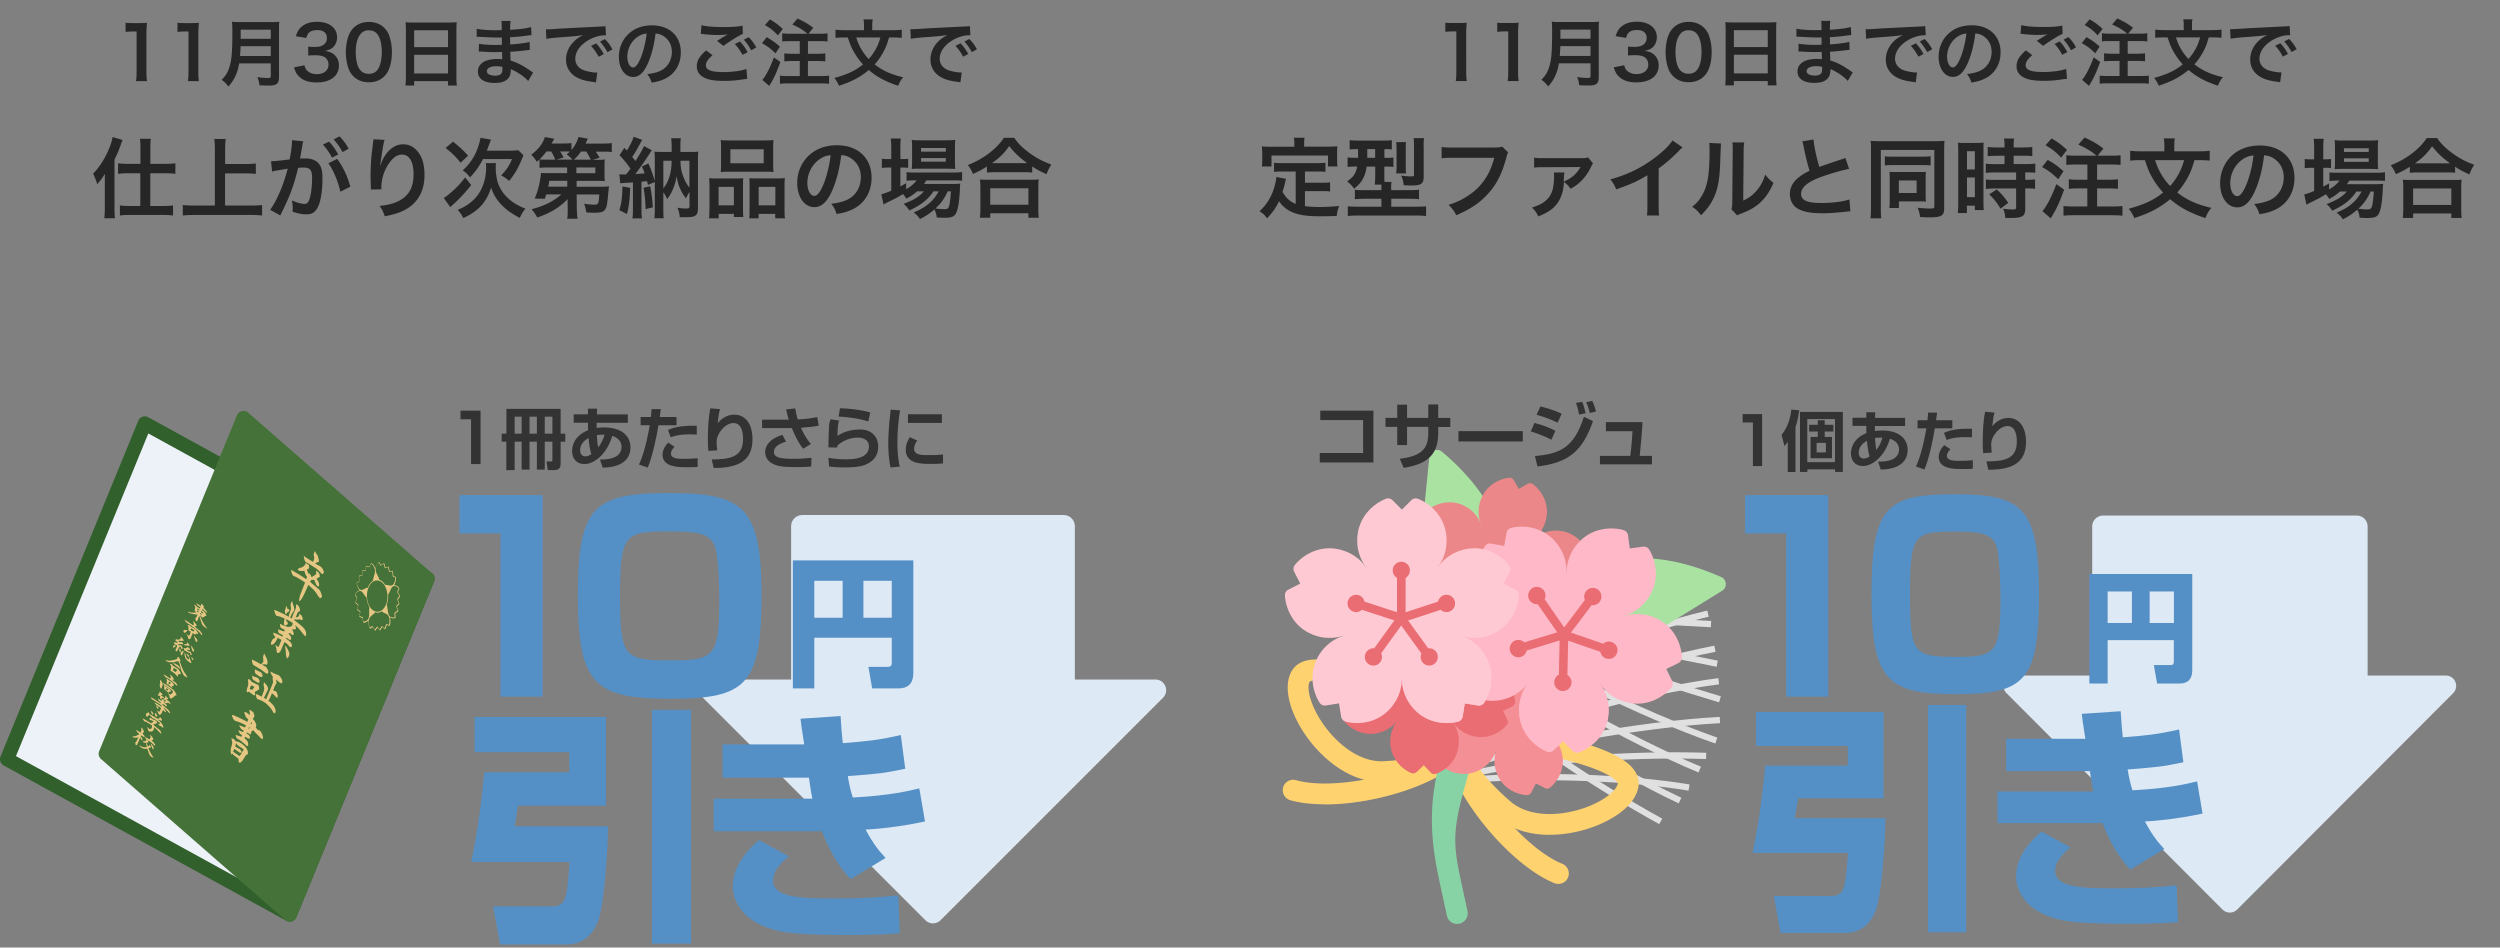 <svg id="_レイヤー_1" xmlns="http://www.w3.org/2000/svg" width="343" height="130"><rect width="100%" height="100%" fill="#808080" stroke="none"/><defs><style>.cls-2{fill:#457238}.cls-4{fill:#ec8789}.cls-5{fill:#e0e0e0}.cls-7{fill:#333}.cls-8{fill:#5490c6}.cls-9{fill:#f49095}.cls-10{fill:#e96d73}.cls-13{fill:#ffb8c7}.cls-14{fill:#ffc9d3}.cls-15{fill:#ffd270}.cls-16{fill:#dde9f4}</style></defs><path class="cls-16" d="M158.53 93.23h-11.06V72.19c0-.85-.69-1.53-1.53-1.53h-35.87c-.85 0-1.53.69-1.53 1.53v21.04H97.48c-1.31 0-1.96 1.58-1.04 2.5l30.53 30.53c.57.57 1.5.57 2.07 0l30.53-30.53c.92-.92.27-2.5-1.04-2.5Z"/><path class="cls-7" d="M65.93 56.34v7.33h-1.3v-6.15h-1.45v-1.18h2.75Zm3.55 3.16v-3.4h7.44v3.4h.64v1.1h-.64v2.98c0 .61-.2.92-.95.92h-.82l-.17-1.19h.61c.14 0 .2-.05.2-.16V60.6h-1.05v3.83h-1.08V60.6h-1.01v3.83h-1.08V60.6h-.96v3.9h-1.14v-3.9h-.64v-1.1h.65Zm2.09 0v-2.33h-.96v2.33h.96Zm2.09 0v-2.33h-1.01v2.33h1.01Zm2.13 0v-2.33h-1.05v2.33h1.05Zm4.88-3.43h1.25l-.02.79h4.24v1.15h-4.28v.71c.14-.03.47-.08 1.02-.08 2.32 0 3.62 1.11 3.62 2.74 0 2.27-2.22 2.77-3.81 2.78l-.37-1.11c.31 0 .96 0 1.62-.18 1.24-.34 1.34-1.23 1.34-1.55 0-.18 0-1.11-1.28-1.51-.72 2.46-2.45 3.86-3.82 3.86-1.1 0-1.69-.78-1.69-1.79 0-.34.04-1.99 2.2-2.86-.02-.19-.02-.5-.02-.72V58h-1.96v-1.15h1.96v-.79Zm.08 4.03c-.72.39-1.16.95-1.16 1.66 0 .14 0 .85.73.85.39 0 .66-.2.81-.31-.26-.75-.35-1.91-.37-2.2Zm2.17-.46h-.34c-.24 0-.47.02-.7.07.07.94.1 1.28.19 1.68.62-.8.79-1.48.86-1.73v-.02Zm7.74-3.5c-.04.33-.07.61-.14 1.07h2.3v1.14h-2.48c-.27 1.68-.87 4.42-1.47 5.8l-1.2-.41c.88-1.87 1.4-4.93 1.47-5.39h-1.25v-1.14h1.41c.06-.44.07-.79.09-1.08h1.27Zm1.89 5.15c-.46.47-.5.8-.5.95 0 .71 1.1.71 1.7.71.21 0 1.2 0 1.97-.09v1.2c-.37.03-.54.04-1.58.04s-3.24 0-3.24-1.71c0-.8.53-1.4.78-1.67l.87.58Zm3.06-1.67c-.25 0-.51-.03-.9-.03-1.62 0-2.29.26-2.69.41l-.37-1.01c.71-.31 1.58-.61 3.95-.58v1.21h.01Zm3.19-3.49c-.16.49-.2.67-.33 1.94.87-1.11 1.91-1.18 2.27-1.18 1.41 0 2.5 1.11 2.5 3.39 0 3.06-2.12 3.93-5.32 3.93l-.27-1.17c2.55-.03 4.3-.32 4.3-2.82 0-.35 0-2.18-1.32-2.18-1.1 0-2.31 1.39-2.31 2.58 0 .58.06.9.09 1.16l-1.22.09c-.07-.65-.07-1.37-.07-1.6 0-1.12.07-3.22.35-4.25l1.32.12h.01Zm10.31-.09c.07.47.15.89.34 1.51 1.27-.07 2.03-.2 2.68-.33l.2 1.17c-.59.13-1.18.21-2.44.3.19.47.78 1.61 1.37 2.22l-1.06.66c-.74-.87-1.37-2.35-1.56-2.84h-4.08v-1.15h3.66c-.17-.53-.28-.99-.36-1.41l1.26-.13h-.01Zm-1.26 4.55c-1.34.38-1.67.95-1.67 1.4 0 .84 1.01.96 2.74.96.97 0 1.54-.05 2.42-.14l-.05 1.2c-.57.06-1.23.08-2.15.08-1.9 0-2.57-.17-3.19-.5-.47-.26-.97-.75-.97-1.55 0-.89.62-1.85 2.37-2.38l.49.94h.01Zm7.28-2.91c-.15.41-.21.81-.23 2.13.98-.73 2.44-.89 3.07-.89 1.64 0 2.52 1.04 2.52 2.34 0 1.04-.46 1.83-1.4 2.33-.6.33-1.39.54-3.25.54-.74 0-1.43-.03-2.09-.13l-.09-1.18c1.04.17 1.82.2 2.31.2.86 0 3.25 0 3.25-1.77 0-.97-.91-1.21-1.51-1.21-1.04 0-2.07.39-2.83 1.1v.26l-1.22-.02c0-.63.04-2.51.09-3.08.03-.29.08-.49.19-.78l1.2.18v-.02Zm4 .15c-1.38-.47-3.24-.64-4.08-.68l.2-1.14c1.02.03 2.67.15 4.15.58l-.27 1.25Zm4.36-1.54c-.24 1.44-.37 2.89-.37 4.35 0 .73.04 2.14.32 3.38l-1.26.12c-.28-1.3-.31-2.61-.31-3.29 0-.33 0-1.95.33-4.65l1.28.1h.01Zm2.35 4.13c-.33.49-.43.87-.43 1.17 0 .59.52.85 1.61.85s1.71 0 2.36-.09v1.24c-.49.05-1.19.06-1.7.06-1.24 0-3.41 0-3.41-1.94 0-.83.36-1.42.56-1.73l1 .45h.01Zm3.39-3.58v1.19h-4.66v-1.19h4.66Z"/><path class="cls-8" d="M74.45 67.93v27.65h-5.79V73.19h-5.62v-5.26h11.41Zm17.57 27.94c-10.35 0-12.74-1.86-12.74-14.11s2.18-14.11 12.46-14.11 12.74 1.86 12.74 14.11-2.14 14.11-12.46 14.11Zm-6.95-14.04c0 8.56.6 8.77 7.23 8.77 5.69 0 6.39-.63 6.39-8.28 0-1.65-.11-6.04-.6-7.37-.7-1.86-2.77-2.04-6.21-2.04-6.21 0-6.81.32-6.81 8.91Zm165.77-13.9v27.65h-5.79V73.19h-5.62v-5.26h11.41ZM122.35 87.5h-10.63v6.95h-2.94V76.89h16.53v15.35c0 .9-.17 2.21-2.08 2.21h-3.57l-.51-2.96h2.63c.55 0 .57-.31.57-.59v-3.4Zm-10.63-2.75h3.89v-5.06h-3.89v5.06Zm6.74 0h3.89v-5.06h-3.89v5.06ZM65.12 98.37h18.03v12.18H71.07c-.2 1.32-.24 1.49-.47 2.81h12.82c0 2.27-.44 10.76-1.42 13.16-.54 1.35-1.76 3.05-4.26 3.05h-9.13l-.95-5.21h7.92c2.1 0 2.16-.85 2.57-6.09h-13.5c.88-3.92 1.62-10.05 1.79-12.31h11.67v-2.77H65.12v-4.82Zm24.32-.98h5.38v32.07h-5.38V97.39Zm25.89.88c.1 1.59.17 2.6.31 3.69 3.28-.27 4.74-.37 7.95-1.12l.61 4.63c-3.04.64-3.55.68-7.88 1.01.2 1.22.34 1.83.68 2.94 5.01-.27 7.58-.88 9.13-1.25l.78 4.53c-4.03.88-7.37 1.08-8.15 1.12 1.12 2.1 1.93 3.01 2.74 3.89l-4.8 2.91c-.95-1.05-2.4-2.67-3.96-6.6-.24.03-.3.03-.68.03H97.92v-4.47h13.53c-.14-.68-.17-.91-.47-2.88H99.14v-4.57h11.2c-.37-2.33-.4-2.6-.51-3.52l5.51-.37v.03Zm-7.1 19.21c-.74.64-2.17 1.83-2.17 3.32 0 2.3 3.65 2.47 8.19 2.47 4.94 0 7.68-.27 9-.44l.2 5.21c-1.18.1-3.04.24-6.87.24-6.46 0-8.63-.27-10.12-.64-5.31-1.35-5.92-4.84-5.92-5.99 0-3.18 2.47-5.38 3.59-6.39l4.09 2.23h.01Z"/><path d="m.97 104.17 38.8 21.32 18.9-46.07-38.8-21.32-18.9 46.07Z" style="fill:#edf1f8"/><path d="M39.77 126.46c-.16 0-.32-.04-.47-.12L.5 105.02c-.43-.24-.62-.76-.43-1.22l18.9-46.07a.967.967 0 0 1 1.36-.49l38.8 21.32c.43.24.62.76.43 1.22l-18.9 46.07c-.1.25-.31.45-.57.55-.1.04-.21.06-.32.06ZM2.19 103.74l37.09 20.38 18.16-44.27-37.09-20.38-18.16 44.27Z" style="fill:#31602c"/><path class="cls-2" d="m39.77 125.49-25.26-22.07 18.9-46.07 25.26 22.07-18.9 46.07Z"/><path class="cls-2" d="M39.77 126.46c-.23 0-.46-.08-.64-.24l-25.26-22.07a.969.969 0 0 1-.26-1.1l18.9-46.07c.12-.29.37-.5.67-.58.3-.07.62 0 .86.21L59.3 78.68c.31.27.42.71.26 1.1l-18.9 46.07a.96.96 0 0 1-.67.57c-.07.02-.15.03-.22.03Zm-24.1-23.32 23.72 20.73 18.12-44.18-23.72-20.73-18.12 44.18Z"/><path d="m43.24 75.61.12.31.17.23c.06.08.11.24.17.5.06.26.07.4.03.43-.04.02-.11.05-.23.08-.11.03-.2.07-.27.12.04.02.13.08.27.19s.26.16.34.14c.14.1.26.22.37.36s.18.31.21.49c0 .08 0 .15-.05.21-.04.06-.09.09-.15.09-.05 0-.16-.12-.35-.32-.19-.21-.37-.37-.56-.49l-1.07-.69-.2-.09c-.12-.07-.2-.18-.25-.33s-.09-.35-.12-.59c.17.14.4.3.7.49.3.18.5.31.58.37.1-.27.16-.43.17-.49 0-.05 0-.17-.05-.35-.03-.11-.03-.21 0-.31s.08-.21.15-.33l.02-.02Zm-.92 2.43-.22.1.23.6.14-.09.05.15.13.13.1.26.52-.33c.07-.05.11-.13.11-.24s0-.22-.03-.35c.04.04.1.08.18.14s.14.11.18.15.08.1.11.19c.03.08.05.19.06.33 0 .04-.06.1-.19.17-.13.08-.22.13-.27.17.05.07.1.14.15.2a1.256 1.256 0 0 1 .21.5c.02.09 0 .19-.02.29-.02.05-.06.07-.11.06-.05-.02-.1-.04-.14-.08-.08-.09-.15-.21-.21-.35-.06-.14-.12-.31-.19-.49l-.4.02-.16.26 1.19 1.02c.1.08.19.22.27.41s.14.38.17.58c-.06.15-.13.22-.22.22-.08 0-.17-.08-.26-.21l-.38-.58-.28-.35-.74-.67-.46 1.04c-.13.29-.26.55-.4.78-.13.23-.27.37-.41.43 0-.2.03-.38.07-.55.03-.17.08-.33.15-.49l.6-1.54c-.25-.17-.48-.32-.71-.46s-.46-.27-.69-.38a.49.49 0 0 1-.35-.27c-.06-.14-.12-.35-.17-.64.35.2.7.41 1.05.62.35.22.69.44 1.04.68l.1-.32a1.86 1.86 0 0 1-.22-.38c-.05-.13-.1-.28-.14-.47-.19.04-.35.06-.49.04a.892.892 0 0 1-.42-.15c.05-.12.1-.2.16-.23s.16-.06.3-.08c.1-.03.2-.08.29-.15s.19-.16.29-.28v-.2l.17.04.12.12.14.05s.03.02.05.07.03.11.04.18v.2c-.02.06-.05.11-.09.14m-3.03 12.1-.05-.27-.04-.55c0-.09-.02-.18-.03-.26s-.03-.19-.06-.32l.06-.16c.11.15.23.34.34.56.12.22.18.4.19.54 0 .11-.02.22-.07.34-.05.11-.11.21-.17.29-.03.03-.06 0-.09-.05-.04-.06-.06-.1-.07-.12h-.01Zm.12-6.11-.12.18s-.06.05-.09.03c-.03-.02-.05-.06-.07-.12-.02-.06-.03-.13-.04-.21 0-.08 0-.15.02-.2l.12-.42.02-.2.1.16.1.28.19.03.06.25s-.09.09-.18.14-.13.08-.13.08h.02Zm.91-.25-.23.37c-.04.06-.09.16-.16.3s-.1.23-.12.27l.22.12.15-.44.41-.97c.03-.07.03-.16.02-.28 0-.12.02-.2.09-.26.1.06.2.16.29.3s.15.29.17.44v.13s-.02.06-.04.08l-.23.13s-.1.14-.18.36-.13.35-.15.38c.03-.02.09-.03.17-.05.09-.02.15-.04.19-.07.04-.03.08-.07.1-.14.03-.06.04-.15.05-.26.12.09.22.17.29.24.07.08.12.19.15.34.03.15.02.24-.02.28-.04.03-.12.02-.23-.03-.1-.05-.23-.06-.41-.03-.17.02-.31 0-.4-.06l-.08.13c.28.22.6.47.93.74.34.28.55.55.65.82.03.09.05.18.05.27 0 .1 0 .2-.03.32 0 .07-.05.07-.12.02s-.11-.08-.12-.09c-.23-.3-.44-.56-.64-.79a8.7 8.7 0 0 0-.6-.61c.02.03.03.07.05.12s.03.11.04.16c0 .06.02.11.02.16s0 .09-.03.13c-.02.03-.1.04-.22.03h-.3c.07.08.12.18.17.29.04.12.07.22.07.31s-.02.15-.07.18c-.05.02-.13 0-.22-.08-.11-.1-.19-.17-.23-.19-.04-.02-.1 0-.18.06.09.11.17.23.26.34.08.11.11.24.09.39-.02.09-.06.14-.12.15-.06 0-.12-.02-.18-.07l-.32-.24-.07.15c.08.05.16.1.25.16.08.06.17.12.25.2s.16.17.21.26c.06.1.09.21.1.33 0 .09-.04.15-.12.18-.08.03-.14.02-.19-.03l-.27-.31c-.06-.07-.12-.12-.19-.17-.07-.05-.16-.1-.26-.17l-.45 1.05c-.05.13-.12.24-.21.33-.08.09-.17.13-.26.12-.07-.02-.12-.06-.13-.13-.02-.07-.03-.17-.04-.32 0-.09-.02-.18-.05-.27-.02-.09-.06-.19-.1-.31l.05-.05c.06.06.14.13.23.19.1.07.16.06.19-.02l.36-.89-.53-.28c-.07.18-.17.37-.3.56-.13.19-.26.31-.38.36-.15.05-.23.02-.24-.08 0-.1.02-.23.1-.38.03-.07.06-.14.1-.19.04-.05.08-.11.12-.16.06 0 .12-.03.16-.06.04-.04.09-.09.14-.17-.1-.09-.17-.17-.21-.25s-.07-.19-.08-.35c.22.07.43.16.64.25s.42.2.63.32l.05-.17-.18-.14-.33-.16c-.06-.03-.1-.1-.12-.21s-.03-.23-.04-.34l.86.31.05-.24-.21-.1c-.1-.05-.18-.09-.22-.12-.05-.03-.09-.06-.12-.1s-.06-.1-.07-.18-.02-.19 0-.32l.41.2c.1.05.2.09.31.12.11.03.23.07.38.1.17 0 .32-.03.44-.1.12-.08.18-.22.18-.44-.15-.1-.3-.2-.44-.28l-.45-.24.02.29.11.04.1.23-.05.17-.15.05-.1.1s-.08.03-.14-.03a.409.409 0 0 1-.1-.18c-.02-.11 0-.22 0-.35.03-.13.06-.26.09-.41-.16-.07-.32-.14-.47-.19-.15-.06-.3-.11-.45-.15-.14.02-.24-.05-.32-.21s-.14-.35-.18-.6v-.04c.34.13.68.28 1.01.44.33.16.67.34 1 .53-.02-.13.02-.33.13-.62s.16-.47.15-.55l-.04-.3c-.02-.14 0-.27.03-.4.04-.13.1-.23.18-.29l.06.28.2.6c.02.06.03.14.02.23 0 .09-.02.16-.06.22m-2.44 8.69.45.19s.06.07.13.17c.08.1.14.19.19.29.05.09.08.19.09.29s0 .2-.06.28c-.05.08-.19.02-.42-.17-.22-.19-.36-.3-.4-.32.02.07.05.16.07.28.03.11.02.2 0 .27l-.18.29c-.04.07-.09.18-.15.34-.06.16-.09.26-.1.3l.19.1h.1c.07.01.15.1.22.28.08.18.11.33.11.45 0 .07-.02.13-.06.16-.04.04-.08.03-.12 0l-.41-.42-.21-.17c-.1.25-.18.45-.25.6s-.14.29-.24.41c.19.15.37.32.54.5.17.18.26.3.28.35l.14.36a.587.587 0 0 1-.01.45c-.03.06-.07.09-.11.09-.05 0-.09-.03-.14-.1-.09-.15-.16-.27-.22-.36-.05-.09-.12-.18-.18-.26-.18-.22-.36-.4-.53-.56-.17-.15-.35-.27-.53-.36-.11-.06-.23-.12-.35-.17-.12-.05-.24-.1-.38-.14-.06-.03-.1-.1-.14-.21-.04-.12-.07-.23-.09-.34l-.02-.16c.14.04.28.1.41.16.14.07.28.14.42.22.02-.07.08-.24.18-.51.11-.27.16-.46.15-.58 0-.09-.02-.23-.06-.44-.03-.21 0-.36.06-.44.19.18.34.37.45.56.11.19.11.39 0 .59l-.11.2-.25.55-.14.2.33.22.79-1.91s.04-.11.09-.23c.05-.13.07-.21.06-.26l-.06-.44.04-.25c-.1-.12-.17-.23-.22-.33-.05-.1-.09-.23-.13-.39.14.08.27.14.39.2s.25.12.37.17h.02Zm-3.62 2.06.37.08.28-.38s-.08-.06-.21-.14c-.12-.08-.2-.09-.24-.04-.04.04-.08.12-.12.25-.04.13-.07.2-.08.23Zm1.2-1.85-.32-.23a.405.405 0 0 1-.15-.28.772.772 0 0 1 0-.37c.11.07.21.12.31.17.1.05.24.11.4.19.09.03.17.1.24.21.06.11.1.22.09.32 0 .1-.05.15-.15.16-.09.01-.23-.04-.42-.17Zm-.86-.04c.13.1.26.17.41.21.14.04.25.07.31.11.04.01.09.05.14.11s.09.14.13.22c.03.08.04.15.03.22 0 .07-.05.12-.12.15-.04.01-.15-.04-.32-.15-.18-.11-.31-.2-.39-.25-.08-.06-.13-.14-.15-.24s-.03-.23-.02-.38h-.02Zm.91 1.95-.54.31.03.21v.16c-.02.06-.04.1-.07.11-.06 0-.19-.07-.41-.24a7.87 7.87 0 0 0-.4-.28c-.06.07-.12.1-.18.09s-.08-.09-.08-.22c0-.11.04-.27.11-.48.07-.2.11-.35.1-.45l-.03-.56.04-.1.21.07.26.31.74.37h.1s.06.04.08.1c.03.06.05.13.07.21s.03.16.03.23 0 .12-.04.14v.02Zm.45-3.42.58.31c.07.12.14.25.21.38s.09.25.07.38a.23.23 0 0 1-.12.15c-.06.02-.12.02-.17-.02l-.73-.55-.94-.56c-.11-.07-.18-.17-.22-.31s-.06-.31-.07-.51l1.27.67s.11-.11.19-.2c.08-.08.12-.16.11-.22l-.03-.69.14-.33.05.02.11.25.09.18c.08.13.14.28.18.47.05.18.05.34 0 .47 0 .04-.03.06-.06.08-.02.02-.05.03-.08.03l-.24-.07s-.09 0-.18.03c-.1.02-.16.04-.18.04h.02Zm-1.87 8.81h.07l.12-.21-.09-.05-.1.25Zm.4-.64.09-.17-.1-.12-.09.22.1.07Zm-1.59 3.9-.75-.53-.16.39.89.61c.06-.08.11-.15.16-.22s.1-.14.14-.22l.27-.49a4.6 4.6 0 0 0-.48-.31c-.25-.15-.44-.34-.59-.55 0 .08-.02.16-.03.23s-.04.15-.08.24l.53.31.13.04.22.34s.04.08.03.11-.04.04-.07.05c-.04 0-.08.01-.12 0-.04 0-.07 0-.09-.01Zm-.21.8-.7-.53-.08-.16c-.07.13-.13.16-.17.09a.856.856 0 0 1-.08-.35c0-.11 0-.22.02-.34.02-.11.04-.23.08-.36l.07-.24c.04-.15.05-.28.03-.39-.02-.11-.06-.27-.11-.49.15.02.26.06.34.1.08.05.16.15.25.31.24.01.47.09.69.23.22.14.46.34.72.6.07.12.13.24.18.34s.08.21.1.32c0 .13 0 .23-.06.29-.05.06-.12.1-.2.09-.12.21-.26.43-.41.65s-.28.36-.41.41c-.07.01-.11 0-.14-.04s-.05-.11-.06-.2c0-.09-.02-.17-.02-.23s-.02-.09-.04-.11Zm1.56-5.96.05-.16-.08-.48.09-.09.3.24h.07s.07.07.08.09c0 .03.04.07.06.14l.09.29v.13c-.02.05-.03.1-.06.14l-.16.23.27.29.12.27c.06.15.09.25.1.31 0 .06-.03.16-.09.31l.18.21c.06.07.12.12.17.14l.15.04c.12.03.25.21.39.53s.15.55.03.67c-.02.01-.06 0-.12-.05a1.96 1.96 0 0 1-.22-.21c-.09-.09-.23-.24-.43-.44-.2-.21-.37-.38-.5-.51l-.25.13c.02.11 0 .22-.03.31-.04.1-.09.13-.14.1-.03-.02-.1-.06-.2-.12s-.18-.1-.24-.12l-.05.13s.1.06.16.09.12.08.17.13c.05.05.09.11.12.18.02.07.02.14 0 .23-.04.1-.14.11-.3.02-.16-.09-.26-.16-.33-.2l-.1.2c.15.12.26.23.34.32.08.1.14.23.16.41.02.13.02.23-.02.3-.03.08-.09.08-.18.01l-.75-.64c-.1-.09-.2-.16-.3-.21-.11-.05-.18-.09-.22-.11a.44.44 0 0 1-.12-.16c-.04-.08-.08-.21-.13-.38l.81.27.08-.23c-.14-.07-.25-.16-.32-.25s-.13-.24-.19-.43l.66.26.07-.2c-.17-.09-.3-.19-.38-.28-.08-.1-.16-.26-.24-.47l.81.32.13-.29c-.3-.16-.56-.28-.77-.37-.21-.09-.42-.16-.62-.22a.57.57 0 0 1-.32-.23c-.06-.1-.14-.29-.24-.57l.16-.03c.32.13.64.27.97.43.32.15.66.32 1 .51l.13-.34-.22-.21a.685.685 0 0 1-.15-.21l-.16-.47.02-.15c.13.03.24.08.35.15.1.07.22.17.35.3m19.88-14.03s0 .01-.02.02v.04l.05.52s-.05.03-.09.04c-.08.03-.19.04-.34-.01a.608.608 0 0 1-.4-.38c-.08-.18-.12-.42-.15-.71-.03-.3-.08-.49-.12-.65.16-.43.22-.9.18-1.36.08-.12.17-.26.28-.52.11-.25.2-.44.32-.55.08-.08.18-.12.31-.11s.09.02.15.03c.15.05.25.14.32.21.03.04.05.07.07.09l-.18.44v.07l.29.53-.3.39v.08l.21.54-.19.2-.14.15v.08l.17.55-.4.29v.02Zm-.7 1.01c.02.23 0 .41-.03.52 0 .06-.03.1-.04.13l-.33-.13s-.03 0-.04.03l-.24.57-.34-.32s-.04 0-.05.01l-.27.46-.33-.38s-.04-.01-.05 0l-.29.41-.31-.49s-.03-.02-.04-.01l-.31.22-.05-.12c-.04-.1-.09-.27-.1-.5-.02-.33.02-.53.1-.7.08-.16.22-.29.4-.42.18-.14.28-.27.37-.37.31.11.63.06.91-.13.1.08.22.18.41.26s.34.16.45.3.18.33.2.65h-.02Zm-2.37-1.46c-.67-.6-.91-1.92-.53-2.94s1.24-1.35 1.92-.75c.67.6.91 1.92.53 2.94s-1.24 1.35-1.92.75Zm-.81 1.54a.6.6 0 0 1-.33.11c-.04 0-.07 0-.09-.02l-.03-.52s0-.04-.02-.05l-.43-.18.09-.59s0-.05-.02-.07l-.38-.25.13-.59s0-.06-.02-.07l-.35-.3.2-.59v-.07l-.24-.38.05-.12c.05-.09.14-.2.28-.3.2-.13.34-.13.47-.06.13.08.25.24.39.45.14.22.26.33.35.43.04.47.16.92.38 1.28 0 .17-.04.37-.03.67 0 .3 0 .54-.04.74-.05.19-.15.35-.34.48Zm-1.09-4.59c-.1-.18-.15-.34-.18-.45 0-.06-.02-.1-.02-.13l.32-.2s.02-.01.02-.03v-.04l-.03-.67.4-.04s.03-.01.03-.03v-.03l.03-.62.41.02s.03-.01.04-.03v-.02l.07-.6.44.12s.03 0 .04-.03l.16-.46s.05.02.09.05c.07.05.17.14.28.32.14.25.19.45.19.66s-.07.43-.15.7c-.09.27-.12.47-.15.63-.28.18-.52.49-.68.92-.11.03-.24.05-.43.16-.18.1-.34.17-.47.16-.14-.02-.27-.11-.41-.36Zm2.73-3.31s.06-.06.08-.07l.22.4v.01c0 .01.02.01.04 0l.41-.24.16.56s0 .02.02.03c0 0 .02.01.03 0l.4-.13.12.6s0 .03.02.04h.03l.4-.07.07.67s0 .04.02.05l.06.02.26.08v.14c0 .12-.03.29-.11.49 0 .04-.03.07-.04.1v.02c-.1.2-.2.3-.31.34-.13.06-.29.03-.49-.02s-.33-.04-.44-.04c-.1-.17-.22-.33-.36-.45-.14-.12-.29-.21-.43-.26-.05-.15-.11-.34-.24-.58-.12-.23-.22-.44-.25-.64s-.02-.42.09-.7c.08-.2.16-.32.22-.39v.04Zm2.74 6.52v-.02l-.18-.54.09-.09.25-.26v-.08l-.21-.54.31-.4v-.09l-.29-.54.18-.44v-.07s-.13-.28-.45-.39c-.07-.02-.13-.04-.18-.04h-.1s.05-.08.08-.12c.03-.07.06-.14.09-.22.16-.44.11-.76.11-.77 0-.02 0-.03-.02-.04l-.32-.09-.1-.74h-.03l-.4.07-.12-.6s0-.03-.02-.04c0 0-.02-.01-.03 0l-.4.13-.16-.57s0-.02-.02-.03c0-.01-.02-.01-.04 0l-.42.25-.22-.4v-.01s-.02-.01-.03 0c0 0-.21.09-.38.53-.06.14-.09.28-.1.41-.03-.12-.09-.24-.16-.37-.22-.38-.44-.41-.45-.41s-.03 0-.04.03l-.16.46-.45-.13s-.03 0-.04.03v.02l-.07.6-.41-.02s-.03.01-.04.03v.03l-.03.62-.4.04s-.03.01-.03.03v.04l.03.69-.31.19s-.02.01-.02.03v.03s0 .34.22.72c.07.13.15.22.22.28-.09 0-.18.05-.28.11-.3.2-.38.5-.38.51v.07l.24.38-.21.61s0 .07.02.08l.36.3-.13.59s0 .06.02.07l.38.25-.09.6s0 .05.02.07l.44.19.03.52s0 .04.02.05.21.12.51-.08c.1-.07.18-.14.24-.23-.02.13-.02.27 0 .44.04.51.2.72.21.73s.03.02.04 0l.31-.22.32.5s.04.02.05 0l.29-.42.33.38s.04 0 .05-.01l.27-.47.35.33s.04 0 .06-.02l.24-.58.33.13s.03 0 .04-.02.13-.27.1-.77c0-.17-.04-.31-.07-.43.07.07.16.12.27.16.33.11.51-.06.52-.06s0-.01 0-.02v-.04l-.05-.52.41-.3s0-.01.02-.02v-.06m-26.77.27-.28-.23-.06.12.24.23s.03-.04.05-.05c0-.02.03-.04.05-.06Zm-.26.31.07-.07-.22-.19-.04.1.2.16Zm-.64-.49.21.15.05-.11-.23-.19-.02.15Zm.07-.26.25.16.05-.12-.28-.19-.02.15Zm1.08 0 .21.26s.05.06.06.09 0 .05 0 .07c0 .01-.03.02-.07 0a.488.488 0 0 1-.12-.08l-.29-.26-.16-.13-.08.13.31.22s.06.06.12.13c.05.07.1.15.13.22.04.08.06.14.06.18 0 .05-.03.06-.09.04-.07.05-.13.09-.18.12-.05.03-.11.05-.17.06 0 .03-.02.05-.03.06-.02.01-.04 0-.07 0-.02 0-.06-.05-.13-.13s-.14-.15-.21-.21c.03.11.07.21.11.31s.09.21.14.32c.1.21.21.41.32.59.11.18.25.38.42.6-.02.01-.03.02-.05.02s-.04-.01-.07-.04l-.18-.14-.15-.1a.74.74 0 0 1-.2-.23c-.05-.1-.1-.2-.14-.32-.02-.06-.07-.2-.13-.4s-.12-.36-.18-.49l-.1.27-.08.28c-.02.05-.05.1-.1.13s-.1.03-.16 0a.687.687 0 0 1-.06-.13v-.26l.11-.11.19-.37c-.08 0-.16 0-.24-.01-.08 0-.16-.02-.25-.04l-.24-.05c-.1-.02-.2-.04-.29-.07s-.17-.07-.24-.13c-.02-.01-.03-.03-.05-.06a.304.304 0 0 1-.05-.07c.13.05.24.08.32.11.09.03.17.04.25.05h.37c.15 0 .22-.04.22-.09-.08-.02-.14-.05-.17-.1a.285.285 0 0 1-.03-.19c0-.03 0-.09.04-.2s.03-.19 0-.24c-.02-.04-.04-.09-.06-.13-.02-.04-.04-.08-.07-.13.08.01.15.04.21.09.06.05.13.12.22.22.06.03.12.06.18.1.06.03.12.08.19.12l.06-.15c-.17-.13-.29-.22-.36-.28-.07-.05-.15-.16-.22-.33.11.06.21.13.32.2s.22.15.33.23c0-.06.02-.11.02-.16v-.17h.04l.05.03.11.08.13.17s.06.08.07.11 0 .04 0 .06c0 .01-.02.03-.04.05-.02.02-.04.05-.05.07.02.02.07.05.14.1s.12.08.12.09m-1.09 4.37-.02.04s-.04.06-.05.07c0 .02-.03.02-.06 0a.236.236 0 0 1-.08-.09c-.02-.04-.04-.07-.04-.11l-.05-.17-.12-.3-.02-.21.15.21.2.22s.07.1.1.17c.02.07.03.12 0 .16Zm-.82-1.76-.04.07-.06.07-.03.07.43.22.14-.13c-.08-.07-.15-.12-.22-.17-.07-.05-.14-.09-.21-.13Zm-.21 1.48h-.1s-.03 0-.06-.02c-.02-.02-.04-.04-.04-.06l-.08-.28c-.02-.06-.04-.11-.06-.16-.03-.05-.06-.1-.1-.16v-.08l.1.12c.08.1.16.15.22.15s.1-.05.13-.13l.09-.25v-.11s-.03-.08-.06-.13l-.05-.02-.05.03s-.03 0-.05-.03a.304.304 0 0 1-.05-.07c0-.02-.02-.04-.02-.06v-.46c-.02-.03-.03-.06-.06-.1-.02-.04-.04-.07-.04-.09s0-.03.02-.03h.1l.08.02.21.19.08.03.33.2.28.18.17.25c.04.05.07.1.1.15s.05.09.05.13c0 .05 0 .08-.04.09-.03 0-.06 0-.11-.04l-.17-.03c0 .07 0 .12-.03.14-.02.02-.06.01-.1-.01-.04-.02-.1-.07-.17-.13s-.12-.1-.15-.12c.03.06.04.11.05.14v.05l-.04.02c-.02 0-.03.02-.04.03l-.24.56s-.02.05-.04.06c-.02.01-.03.02-.06.03h.01Zm-.73-1.26.14.02h.11s.08-.02.13-.03v.11c-.06.09-.11.15-.15.19a.38.38 0 0 1-.18.09c-.03 0-.07 0-.1-.04a.164.164 0 0 1-.07-.11c-.02-.06 0-.11.02-.16s.07-.08.11-.07Zm2.27.57-.18-.2c-.18-.2-.4-.4-.68-.61s-.59-.43-.94-.65a1.18 1.18 0 0 1-.28-.23c-.06-.07-.11-.17-.17-.31l1.19.8s.02-.04.04-.07.03-.05.04-.07v-.07c0-.03 0-.06-.03-.1-.04-.08-.05-.13-.04-.18.02-.04.03-.07.03-.1l.03.03.1.13.09.09.16.24s.04.07.05.11c0 .04 0 .07-.02.07l-.06.03h-.1l-.09.05.4.35.16.13c.06.02.11.05.15.09.04.04.1.11.16.2.07.1.11.18.14.23.02.05.02.12 0 .19-.04-.02-.08-.05-.11-.07s-.06-.05-.09-.08m-1.32 3.1c.08.05.14.1.2.16s.1.13.14.21c.02.04 0 .07-.02.08-.03.02-.06.01-.09 0-.04-.03-.08-.09-.12-.2s-.07-.19-.1-.25Zm0-1.5.02-.02c.08.08.15.17.21.27s.12.2.17.31c.03.07.05.13.03.17 0 .04-.05.07-.1.08a.374.374 0 0 1-.13-.12.424.424 0 0 1-.06-.14c0-.04-.03-.11-.05-.19-.02-.08-.03-.14-.05-.19 0-.01 0-.04-.03-.09-.02-.05-.02-.08 0-.09Zm-.26 1.52.07.14.18.49.07.14s0 .06-.02.07c-.03.01-.06.01-.09 0-.08-.04-.19-.12-.33-.23s-.24-.21-.3-.29c-.08-.12-.13-.27-.17-.45-.03-.18-.04-.34-.03-.48.06.1.12.22.16.37.04.15.07.25.09.31s.06.11.12.16.12.11.19.16c.02 0 .03-.02.04-.03v-.2c0-.08 0-.13-.03-.15l-.08-.05s-.09-.11-.14-.2c-.04-.1-.07-.18-.09-.26h.03l.02.02.18.19.17.13s-.04.04-.05.06v.09Zm-.14-.61-.49-.27s-.08-.08-.09-.15c0-.07 0-.12-.02-.15v-.03s.09 0 .15.02c.06.03.1.04.13.03.02-.01.06-.03.1-.06s.08-.04.1-.05l-.02-.07.11.02a.567.567 0 0 1 .31.32c0 .02-.02.04-.09.04h-.19s-.07 0-.1-.01c-.03 0-.06 0-.1.01l.44.29-.03-.14c.07.05.12.1.15.16s.08.15.13.26c.02.05.02.09 0 .13-.03.03-.07.04-.12 0-.03-.02-.06-.07-.07-.14s-.02-.11-.02-.13c-.05 0-.09-.01-.12-.03a.534.534 0 0 1-.14-.06h-.02Zm-.65-.24s.02.08.02.12 0 .08-.02.1c0 .03-.03.07-.05.12-.02.05-.04.09-.04.12l-.03.07s-.03.06-.05.08c-.02.02-.04.03-.07.03s-.05-.02-.08-.05c-.03-.03-.04-.08-.04-.15v-.14c.03-.07.07-.12.13-.16s.13-.09.22-.15Zm.51-.96-.02-.09.02-.11c.08.09.15.16.2.21.05.05.09.12.12.19.02.04.02.07 0 .09 0 .02-.03.03-.06.02l-.12-.04-.38-.03-.12-.03-.09-.09s.13-.03.25-.06.18-.05.18-.06Zm-1.05.95v-.32c.1.08.17.17.2.29s0 .19-.06.21c-.04 0-.07 0-.1-.05a.22.22 0 0 1-.04-.13Zm-.84-.67.29-.11c.03.07.02.13 0 .18s-.08.11-.14.16a.14.14 0 0 1-.09.03c-.03 0-.06 0-.08-.04-.02-.03-.02-.07 0-.11 0-.04.03-.08.04-.11h-.01Zm1.41-.66h-.75c.11.1.19.16.23.18.04.02.09 0 .17-.03v-.02h.04c.07.04.13.08.18.14.05.05.08.11.09.17v.05s-.02.01-.04 0l-.07-.04-.69-.03c.07.05.13.09.2.13.06.03.13.07.21.1l-.02-.14c.09.08.18.18.26.31s.09.22.04.28c-.02.01-.04.02-.07.01-.03 0-.05-.02-.08-.05a.238.238 0 0 1-.06-.11c0-.04-.02-.09-.02-.13l-.19-.05v.12l-.06.04-.22.42s-.06.06-.1.08c-.03.02-.07 0-.12-.03l-.02-.24.07-.08.14-.34v-.11s-.07-.06-.11-.07c-.04-.02-.08-.03-.12-.05-.04-.02-.08-.04-.11-.06s-.05-.05-.07-.09l.03-.11v-.05s0-.06.05-.05c.05.02.1.04.14.08.06 0 .12.01.17.01s.1 0 .15-.01l-.37-.3s0-.06.03-.08l.07-.07c.02-.01.04-.02.05-.02s.04.02.07.06c.1.01.19 0 .27-.01a.91.91 0 0 0 .25-.11c-.02-.08-.02-.13-.02-.16s.03-.05.08-.06v-.02l.06.09c.07.05.12.11.17.18s.08.15.11.24v.03s0 .01-.03.02m-1.32 3.68-.13.34.36.23.25-.26c-.08-.05-.15-.11-.23-.16s-.16-.1-.26-.16Zm.72-.19.13.19s.03.05.04.07v.05s-.03.01-.05 0c-.02 0-.05-.02-.09-.05l-.5-.37c-.1-.08-.17-.15-.21-.2-.04-.05-.08-.14-.13-.25.05.03.14.08.27.16s.23.14.29.17c.06.04.12.08.16.11.04.04.08.07.1.11h-.01Zm-1.15.49.07-.52s0-.08-.04-.11a.573.573 0 0 0-.11-.11v-.08l.02-.03.12.02s.08.03.13.08.09.11.13.17c.04.03.13.08.27.16.13.08.23.15.3.19.07.05.12.09.17.13s.08.08.1.12c0 .02.05.08.12.2.07.11.1.19.1.24s0 .08-.03.1-.05.01-.09 0c-.06 0-.11 0-.16.02a.37.37 0 0 0-.14.07c.03.06.05.1.05.14s0 .06-.02.08c-.02.01-.04 0-.07 0a.47.47 0 0 1-.11-.1c-.07-.09-.14-.16-.19-.22a.552.552 0 0 0-.17-.14c-.09-.06-.14-.1-.17-.12a.385.385 0 0 1-.1-.13c-.02.03-.04.04-.06.04s-.05 0-.07-.03a.158.158 0 0 1-.05-.08c0-.03-.02-.06 0-.1h.01Zm2 .88-.07-.02c-.07-.02-.15-.13-.24-.31-.1-.18-.16-.32-.2-.4a1.42 1.42 0 0 1-.09-.27c-.03-.11-.06-.24-.1-.41-.04-.16-.08-.3-.12-.4s-.08-.18-.12-.23c-.02-.03-.05-.05-.06-.05h-.06l-.66.16-.41-.02c-.1 0-.19-.03-.27-.05a.642.642 0 0 1-.23-.16l-.11-.12v-.02c.18.09.35.14.54.13.18 0 .38-.04.59-.09.11-.03.21-.05.31-.08s.17-.06.21-.12v-.07c0-.03 0-.06-.02-.1l.08-.03-.02-.04h.03c.07.04.12.08.16.12.04.04.08.1.11.18l.12.29h-.15c.04.11.13.34.26.69.13.35.26.62.38.83.02.04.09.13.19.28s.17.26.21.35v.11s-.09-.04-.14-.08c-.06-.04-.1-.06-.12-.07m-1.98.87-.24-.15-.11.21.21.14s.06-.07.08-.1l.06-.09ZM23 94.75l.09-.17-.26-.16-.12.16s.1.05.14.08c.05.03.09.06.14.1H23Zm.06.27-.26-.25-.12-.1-.03.02c-.11-.12-.15-.23-.12-.34.03-.11 0-.22-.07-.34.04 0 .08 0 .11.03.03.02.07.06.12.12.13.08.28.18.44.29s.27.23.33.36c0 .02-.04.04-.14.08a.62.62 0 0 0-.17.07v.09c0 .02-.04 0-.08-.03Zm-.03-1.82.1.1s.12.09.23.15c.1.06.18.11.23.15.09.08.16.17.22.27.05.1.08.16.07.2h-.11l-.14.05h-.06c.03.05.06.1.07.15.02.05 0 .08-.02.09-.02 0-.12-.06-.27-.21-.16-.15-.27-.25-.33-.3-.02.04-.04.05-.06.06-.02 0-.04 0-.06-.03-.02-.02-.03-.05-.04-.08s0-.06 0-.09l.03-.27v-.11s0-.07-.02-.09c0-.02-.02-.05-.05-.07l.02-.05s.08.02.11.03.07.04.1.07l-.02-.02Zm.08 1.96v-.05c.13.11.22.17.27.17s.12-.05.2-.14l.13-.16s.02-.04.02-.07v-.07c-.13-.12-.27-.24-.41-.34-.15-.11-.3-.21-.45-.31-.17-.11-.28-.18-.33-.23-.05-.04-.12-.14-.22-.29.25.13.45.25.62.36.17.1.34.22.5.35.12.09.22.17.32.25s.17.16.22.25c.05.07.09.14.13.21.04.07.07.13.09.19.02.06.02.1 0 .13s-.07.03-.15 0l-.18.17-.17.14-.11.08c-.04.02-.08.03-.12.03s-.08-.02-.12-.04a.134.134 0 0 1-.07-.08l-.06-.27s-.03-.08-.05-.12-.05-.09-.09-.14l.02-.02Zm.71-1.9h-.12l-.09.02.41.32.09.04s.05.06.07.1c.03.04.06.08.08.13.03.05.05.09.06.13s0 .06 0 .08c0 0-.04 0-.06-.01-.03-.02-.06-.04-.09-.07s-.08-.08-.15-.14-.13-.12-.17-.16l-.09-.08c-.13-.12-.26-.23-.41-.33-.14-.1-.29-.2-.44-.28 0 0-.04-.02-.09-.04-.05-.02-.08-.03-.09-.05l-.02-.02c-.06-.06-.1-.12-.15-.19-.04-.06-.09-.14-.13-.22.15.09.3.19.45.29.15.1.31.21.47.32.05-.06.07-.12.08-.16 0-.05 0-.1-.02-.16s-.03-.1-.03-.13 0-.07.05-.1l.02.04s.05.1.12.16c.07.07.12.13.14.17l.06.1.03.06s.03.05.04.08 0 .05 0 .07 0 .03-.03.03Zm-1.48.63-.11.33-.02.06s-.02.08-.04.11c0 .03-.03.05-.05.06-.02.01-.05 0-.07-.01-.04-.04-.08-.11-.1-.22s-.04-.2-.05-.27c.02-.02.04-.06.05-.12 0-.06.02-.11.02-.17v-.31l.03-.09c.06.06.1.12.14.18.04.06.08.15.14.26.02.04.03.08.04.1v.08m-.79 3.28-.11-.44c.09.08.17.17.23.25.07.08.09.16.09.23 0 .04-.03.05-.07.04-.04-.02-.09-.04-.14-.07Zm.31-2.24v-.02l.05.03.11.02.18.18.03.02s.05.05.07.1c.02.05.02.08 0 .09l-.15.02-.06.02.09.07.23.14.15.18c-.06.03-.1.04-.14.03-.04 0-.1-.04-.17-.1-.03.08-.06.13-.08.16-.02.03-.07.04-.14.04-.02-.04-.04-.08-.04-.11v-.19c0-.04 0-.07.02-.08l-.11-.07h-.09s-.07-.01-.11-.02c0-.05-.02-.09-.02-.11s.02-.04.05-.06c.06-.04.1-.09.13-.13.03-.04.03-.1 0-.18v-.03Zm1.19 1-.22.05c.06.05.12.09.16.12.05.03.09.05.14.06.08.08.15.15.19.21.05.06.08.14.11.22-.05 0-.08-.01-.11-.02a.489.489 0 0 1-.11-.07l-.18-.16v.11l-.06.02h-.17s-.04-.02-.07-.02-.06-.01-.08-.02c-.02 0-.03-.02-.05-.04a.218.218 0 0 1-.05-.08l-.06.06v.03l.19.1s.05.05.11.12c.06.07.09.12.11.16.04.1.04.16.02.17-.02 0-.07-.02-.16-.08l-.37-.29-.1.11.49.43.19.15c.1.07.17.14.22.22l.14.21s.03.05.03.08v.07c0 .01-.03.02-.06 0-.03 0-.06-.03-.1-.07l-.6-.61-.13-.12s.04.07.05.1c0 .03.02.07.03.11l.1.1c.03.06.07.13.1.19.04.07.05.12.04.15 0 .02-.03.03-.07.01-.03-.02-.07-.04-.11-.08l-.22-.21-.22.5-.11.1-.07.04s-.06.02-.09.01c-.02 0-.06-.03-.11-.07 0-.02-.03-.06-.05-.12a.326.326 0 0 0-.06-.12l-.08-.15-.03-.15c.09.09.17.15.23.18s.11 0 .14-.07l.19-.38c-.1-.09-.19-.16-.28-.22s-.2-.13-.35-.23c-.05-.04-.11-.1-.18-.19-.07-.09-.11-.15-.13-.17.14.05.29.12.45.22.15.1.34.23.55.38v-.17c-.2-.15-.4-.29-.59-.41-.19-.13-.4-.25-.61-.37-.05-.02-.09-.05-.12-.07s-.06-.05-.07-.09l-.05-.11-.05-.07.02-.02c.22.12.43.25.65.39.21.14.44.28.66.44l.06-.12-.31-.25-.1-.27v-.02c.08.05.15.1.22.15s.16.11.27.18c.02-.05.04-.09.04-.12s0-.07-.03-.12c.07 0 .15.04.24.11.09.08.15.16.19.25a.3.3 0 0 0 .1-.04c.02-.02.05-.05.07-.09 0 0-.02-.03-.06-.07-.03-.04-.05-.06-.07-.06s-.07 0-.15-.02c-.08-.01-.1-.05-.08-.1.07-.03.14-.06.21-.11s.09-.1.08-.16l-.04-.16v-.05s.1.09.16.15.11.11.14.13c.03.03.05.06.07.09s.04.06.05.09c0 .01 0 .02-.03.03-.02 0-.03 0-.03.01m-1.5 2.38-.02.05-.06.02a.589.589 0 0 1-.14-.23.854.854 0 0 1-.04-.27l.07-.08s.07.09.15.22c.08.13.12.2.13.21 0 .03 0 .04-.03.05-.03 0-.04.01-.05.02Zm-.75-.79.07.07.1.15c.05.07.08.13.1.18s0 .09-.02.12c-.03.02-.06.02-.08 0a.3.3 0 0 1-.09-.1.554.554 0 0 1-.1-.23c0-.07 0-.13.03-.19Zm.11.93-.14-.13s-.09-.1-.15-.17-.1-.11-.12-.13l-.07.16c-.02.05-.05.09-.08.1l-.09.03c-.06.02-.1.02-.13 0-.02-.02-.04-.08-.06-.17v-.16c0-.05.03-.08.07-.09.09-.04.17-.08.23-.12s.09-.06.11-.06l.02.22c.18.1.35.21.53.32.17.11.35.22.52.34.09 0 .17.01.23.01.07 0 .12-.01.16-.04 0-.01.02-.03 0-.05 0-.02 0-.05-.02-.08h.02l.04-.05c.08.07.16.16.22.26.07.1.08.18.05.23 0 .02-.06.01-.13 0-.07-.02-.21-.07-.42-.14.17.15.32.29.44.43s.21.29.28.46c.03.07.03.13.02.19-.02.06-.05.07-.1.02l-.15-.14-.21-.1-.14-.1-.03-.06s0-.05-.02-.07l-.07-.07c.04.01.07.02.1.03.03 0 .06.01.09.01s.06 0 .08-.02c.02-.01.03-.04.03-.07-.12-.11-.22-.19-.31-.26-.08-.07-.16-.13-.25-.19-.05-.04-.15-.1-.3-.17s-.24-.12-.28-.15l.02-.02Zm.19.94.04.11.65.54.1.06c.08.09.15.17.2.26.05.09.08.17.07.24 0 .02-.02.04-.04.04s-.05 0-.07-.03c-.03-.03-.14-.15-.33-.34-.19-.2-.37-.37-.55-.51 0 .18-.02.32-.08.42s-.15.17-.29.2c-.05.01-.13 0-.24-.02s-.17-.07-.19-.13l-.05-.23-.06-.1-.05-.17c.08.09.16.16.22.21.06.05.13.08.2.08.11 0 .18-.04.22-.13.04-.1.05-.21.03-.34a7.55 7.55 0 0 0-.82-.52l-.17-.02-.09-.09-.11-.17-.07-.14v-.03l.11.04a24.581 24.581 0 0 1 1.09.66v-.08c0-.02.02-.03.04-.04l.13-.05.14-.13-.14-.06-.16-.09-.11-.02c-.07-.01-.11-.03-.14-.06-.04-.05-.05-.11-.02-.16.03-.05.06-.1.1-.13l.05.04.07.04.08.08s.1.06.2.1.18.07.24.09.12.06.18.12.1.13.11.23c0 .06-.06.1-.2.14-.14.04-.25.07-.3.09m-.21 3.16-.07-.2s-.03-.09-.05-.2c-.03-.12-.04-.17-.03-.16.08.08.15.17.22.27s.12.21.16.31c0 .03.02.07 0 .12 0 .05-.02.09-.04.11-.02.02-.05.02-.08-.02a.987.987 0 0 1-.11-.23Zm-.48-.66h-.1l-.3.04c-.07 0-.15-.01-.23-.05s-.14-.09-.17-.17c.08.01.15.02.22 0 .07-.01.14-.04.22-.07.02-.02.05-.05.07-.09.02-.04.02-.08 0-.11l-.1-.13-.08-.18v-.02c.11.06.21.11.31.17.1.05.2.1.3.16.05-.06.1-.11.13-.17.03-.06.04-.12.03-.19 0-.03-.02-.07-.03-.1-.02-.04-.03-.06-.03-.08v-.04s.03-.01.06-.01l.12.16.12.11.14.3v.04s-.03.03-.05.04l-.1.06s-.08.05-.1.07c.08.04.16.1.23.18s.15.17.22.28c.05.07.07.12.06.17 0 .05-.04.05-.11.02-.03-.01-.1-.08-.23-.21-.09-.1-.21-.19-.35-.29-.14-.09-.27-.17-.4-.24.04.05.07.11.11.16s.06.1.06.14v.03s0 .02-.02.02Zm.33.69-.13.02s-.06.01-.1.04-.07.05-.08.05c.08.22.18.43.3.64.12.21.26.43.41.64l-.15-.05c-.09-.03-.14-.04-.16-.06a.919.919 0 0 1-.22-.22c-.06-.09-.1-.19-.14-.29l-.21-.61c-.09 0-.18.01-.26.01s-.16 0-.25-.03c-.13-.04-.24-.08-.33-.15-.09-.06-.19-.15-.29-.27v-.04c.19.12.38.2.56.24s.35.03.51 0c-.04-.16-.07-.29-.09-.38-.02-.1-.02-.16 0-.19h.03c.04.08.08.15.11.23s.06.17.11.28l.1-.06s.05-.04.06-.07l.02-.09s.03-.03.04-.02c.02.01.04.04.06.07.02.03.04.07.06.11l.04.07s.02.06.02.08 0 .04-.02.04Zm-1.29-1.68-.08.17s.05.06.12.14c.07.08.1.14.1.17v.17s0 .03-.03.04c-.03-.01-.06-.04-.09-.07s-.05-.06-.07-.1a.81.81 0 0 1-.06-.13c-.02-.05-.04-.08-.04-.09l-.43.98s-.02.04-.05.05a.09.09 0 0 1-.07.03c-.02 0-.05 0-.07-.03-.02-.02-.04-.06-.04-.11s0-.09-.02-.12v-.1s0-.06.03-.07a.09.09 0 0 1 .07-.03l.32-.61c-.12.02-.22.03-.31.03h-.26c-.07 0-.12-.03-.15-.04-.04-.02-.07-.06-.1-.12a1.71 1.71 0 0 0 .96-.35c-.12-.08-.22-.16-.29-.25a.746.746 0 0 1-.15-.31l.59.36c.03-.07.06-.14.09-.22.03-.07.04-.14.03-.21l-.03-.14.05-.12.12.15c.04.05.07.1.11.16.04.06.06.12.08.17s.02.1 0 .14c-.02.03-.05.07-.09.12s-.07.09-.08.12l.1.1c.03.04.07.07.1.12.03.04.06.08.08.12s.02.08 0 .1c-.02.04-.08.02-.2-.06-.12-.08-.19-.13-.23-.16" style="fill:#e5c683"/><path class="cls-7" d="M241.76 56.81v7.13h-1.26v-5.98h-1.41v-1.15h2.67Zm3.52 3.81c-.18.25-.26.35-.45.58l-.4-1.53c1.03-1.25 1.27-2.79 1.34-3.48l1.1.11c-.1.63-.24 1.47-.53 2.31v6.15h-1.06v-4.13Zm7.56-4.1v8.23h-1.07v-.36h-3.8v.36h-1.01v-8.23h5.89Zm-4.88.98v5.9h3.8v-5.9h-3.8Zm2.39.16v.62h1.19v.93h-1.19v.74h1v2.92h-2.94v-2.92h.99v-.74h-1.19v-.93h1.19v-.62h.95Zm-1.11 3.1v1.31h1.27v-1.31h-1.27Zm6.83-4.2h1.21l-.02.77h4.12v1.12h-4.15v.69c.14-.03.46-.08.99-.08 2.25 0 3.51 1.08 3.51 2.66 0 2.21-2.16 2.7-3.69 2.7l-.36-1.08c.3 0 .93 0 1.57-.17 1.2-.33 1.3-1.19 1.3-1.51 0-.17 0-1.08-1.25-1.47-.7 2.39-2.38 3.75-3.71 3.75-1.07 0-1.64-.76-1.64-1.74 0-.33.04-1.94 2.13-2.78-.02-.18-.02-.49-.02-.7v-.29h-1.9v-1.12h1.9v-.77.02Zm.08 3.92c-.69.38-1.13.92-1.13 1.61 0 .14 0 .82.7.82.38 0 .64-.19.79-.3-.25-.73-.34-1.85-.36-2.14Zm2.11-.44h-.33c-.24 0-.45.02-.68.06.07.91.1 1.25.18 1.63.61-.78.77-1.44.83-1.68Zm7.51-3.42c-.04.32-.07.6-.14 1.04h2.23v1.11h-2.4c-.26 1.64-.84 4.3-1.43 5.64l-1.16-.4c.86-1.82 1.35-4.79 1.43-5.24h-1.21v-1.11h1.36c.05-.43.07-.77.09-1.05h1.23Zm1.83 5c-.44.46-.49.78-.49.92 0 .69 1.07.69 1.65.69.21 0 1.17 0 1.91-.09v1.17c-.36.03-.52.04-1.54.04s-3.14 0-3.14-1.66c0-.78.51-1.36.76-1.62l.84.56h.01Zm2.97-1.62c-.24 0-.5-.03-.88-.03-1.57 0-2.22.25-2.61.4l-.36-.99c.69-.3 1.54-.6 3.84-.56V60Zm3.09-3.39c-.15.48-.19.65-.32 1.88.85-1.08 1.85-1.15 2.2-1.15 1.36 0 2.43 1.08 2.43 3.29 0 2.98-2.06 3.82-5.17 3.82l-.26-1.14c2.47-.03 4.17-.31 4.17-2.74 0-.34 0-2.12-1.28-2.12-1.07 0-2.24 1.35-2.24 2.51 0 .56.05.88.09 1.13l-1.18.09c-.07-.63-.07-1.33-.07-1.56 0-1.09.07-3.13.34-4.13l1.28.12h.01Z"/><path class="cls-16" d="M335.58 92.68h-10.74V72.22c0-.82-.67-1.49-1.49-1.49h-34.81c-.82 0-1.49.67-1.49 1.49v20.46h-10.74c-1.27 0-1.9 1.53-1.01 2.43l29.63 29.68c.55.56 1.46.56 2.01 0l29.63-29.68c.9-.9.26-2.43-1.01-2.43h.02Z"/><path class="cls-8" d="M268.39 95.24c-9.44 0-11.62-1.81-11.62-13.72s1.98-13.71 11.36-13.71 11.62 1.81 11.62 13.71-1.95 13.72-11.36 13.72Zm-6.34-13.65c0 8.32.54 8.53 6.59 8.53 5.18 0 5.82-.61 5.82-8.05 0-1.6-.1-5.87-.54-7.16-.64-1.81-2.53-1.98-5.66-1.98-5.67 0-6.21.31-6.21 8.67Zm36.2 6.24h-9.08v5.95h-2.51V78.75h14.12v13.13c0 .77-.15 1.9-1.78 1.9h-3.05l-.44-2.53h2.25c.47 0 .49-.26.49-.51v-2.91Zm-9.08-2.35h3.33v-4.33h-3.33v4.33Zm5.76 0h3.33v-4.33h-3.33v4.33Zm-54.01 12.2h17.5v11.84H246.7c-.2 1.28-.23 1.45-.46 2.73h12.44c0 2.2-.43 10.46-1.38 12.79-.53 1.32-1.71 2.96-4.14 2.96h-8.87l-.92-5.07h7.68c2.04 0 2.1-.82 2.5-5.92h-13.1c.85-3.81 1.57-9.77 1.74-11.97h11.33v-2.7h-12.61v-4.67h.01Zm23.61-.95h5.22v31.18h-5.22V96.73Zm26.43.85c.1 1.55.16 2.53.29 3.58 3.18-.26 4.6-.36 7.72-1.08l.59 4.5c-2.96.62-3.45.66-7.65.99.2 1.18.33 1.78.66 2.86 4.86-.26 7.35-.85 8.87-1.22l.75 4.41c-3.91.85-7.16 1.05-7.91 1.08 1.08 2.04 1.87 2.93 2.66 3.78l-4.66 2.83c-.92-1.02-2.33-2.6-3.84-6.41-.23.03-.3.03-.66.03h-13.72v-4.34h13.13c-.13-.66-.16-.89-.46-2.79h-11.49v-4.44h10.87c-.36-2.27-.39-2.53-.49-3.42l5.35-.36h-.01Zm-6.9 18.68c-.72.62-2.1 1.78-2.1 3.22 0 2.24 3.55 2.4 7.94 2.4 4.79 0 7.45-.26 8.73-.43l.2 5.06c-1.15.1-2.95.23-6.66.23-6.27 0-8.37-.26-9.82-.62-5.15-1.32-5.75-4.7-5.75-5.82 0-3.09 2.4-5.23 3.48-6.22l3.97 2.17Z"/><path class="cls-15" d="M181.78 110.35c-1.79 0-3.41-.18-4.75-.56a1.43 1.43 0 0 1-.98-1.77 1.43 1.43 0 0 1 1.77-.98c5.36 1.53 16.97-.88 21.51-5.45.56-.56 1.46-.56 2.02 0s.56 1.47 0 2.03c-4.23 4.26-13 6.75-19.58 6.75v-.02Z"/><path class="cls-15" d="M213.8 121.27c-.18 0-.36-.03-.53-.1-6.02-2.42-14.5-12.24-15.44-19.82a1.437 1.437 0 0 1 2.85-.35c.79 6.4 8.49 15.44 13.66 17.51.73.29 1.09 1.13.8 1.86-.22.56-.76.9-1.33.9h-.01Z"/><path class="cls-5" d="m200.74 94.68-.49-.71c5.96-4.12 20.81-10.67 31.76-14.03l.25.82c-10.89 3.33-25.62 9.83-31.53 13.91h.01Zm.26 2.55-.44-.74c6.65-3.98 23.33-10.28 33.68-12.72l.2.84c-10.29 2.43-26.85 8.68-33.44 12.62Zm.43 3.39-.41-.76c6.89-3.72 23.83-9.31 34.19-11.27l.16.84c-10.3 1.96-27.11 7.5-33.94 11.19Zm.22 2.56-.36-.78c6.61-3.08 23.46-7.94 34.46-9.36l.11.85c-10.93 1.41-27.65 6.23-34.21 9.28Zm.34 2.17-.3-.8c7.14-2.68 23.47-5.63 34.26-6.19l.04.86c-10.73.56-26.94 3.48-34.01 6.14h.01Zm.1 1.22-.21-.83c6.7-1.7 21.45-2.82 32.22-2.46l-.03.86c-10.7-.36-25.35.75-31.98 2.43Z"/><path class="cls-5" d="M231.67 108.47c-10.29-1.68-23.5-1.64-29.59-1.08l-.08-.85c6.14-.57 19.45-.61 29.81 1.08l-.14.85Z"/><path class="cls-5" d="M227.65 113.07c-8.7-4.78-20.62-12.6-26.23-18.49l.62-.59c5.55 5.82 17.38 13.58 26.02 18.33l-.41.75Zm2.67-2.85c-10.3-4.81-22.84-13.22-28.09-18.05l.58-.63c5.2 4.79 17.64 13.13 27.87 17.91l-.36.78Zm2.72-4.24c-9.94-4.12-23.8-12.07-29.67-17.01l.55-.66c5.81 4.9 19.57 12.79 29.45 16.88l-.33.79Zm2.3-3.97c-10.22-3.54-25.09-10.91-31.2-15.47l.51-.69c6.06 4.52 20.82 11.84 30.97 15.35l-.28.81Zm.52-5.65c-11.36-3.36-25.32-8.32-30.89-11.85l.46-.73c5.49 3.48 19.36 8.41 30.67 11.75l-.24.82Zm-.35-4.88c-10.79-2.08-24.36-5.3-30.1-8.09l.38-.77c5.67 2.76 19.16 5.95 29.89 8.02l-.16.84Z"/><path class="cls-5" d="M234.72 86.06c-10.25-.5-23.26-1.66-29.04-3.44l.25-.82c5.71 1.75 18.64 2.91 28.84 3.4l-.04.86Z"/><path class="cls-15" d="M189.57 107.31c-4.78 0-8.85-3.81-10.93-7.18-1.96-3.18-2.5-6.19-1.43-8.05.29-.51.88-1.17 2.04-1.46 5.61-1.39 20.66 8.08 20.81 8.18.67.42.87 1.31.44 1.98-.42.67-1.31.87-1.97.45-6.81-4.31-15.91-8.48-18.59-7.82-.16.04-.24.09-.25.11-.42.72-.07 2.75 1.38 5.11 1.74 2.82 5.1 6.04 8.85 5.81 6.61-.39 9.21-2.24 9.23-2.25.63-.46 1.53-.33 2 .3s.35 1.51-.27 1.99c-.32.24-3.31 2.38-10.79 2.83-.18.01-.36.02-.53.02v-.02Z"/><path class="cls-15" d="M212.63 114.54c-2.6 0-5.25-.66-7.3-2.44-5.66-4.91-6.74-8.43-6.85-8.82-.21-.76.24-1.55 1.01-1.76.76-.21 1.55.24 1.76 1.01 0 .01.95 3.06 5.95 7.4 2.84 2.46 7.46 1.96 10.56.78 2.58-.98 4.09-2.39 4.2-3.21 0-.02-.03-.11-.13-.24-1.73-2.16-11.48-4.4-19.51-5.12a1.436 1.436 0 0 1 .25-2.86c.18.02 17.87 1.67 21.49 6.18.75.93.81 1.82.74 2.4-.28 2.13-2.53 4.19-6.02 5.52-1.76.67-3.94 1.15-6.15 1.15Z"/><path d="M201.94 98.83s1.44-.42 2.55-2.21c.36-.58-.02-1.97.42-2.66 3.32-5.15 8.89-12.9 13.96-15.78 5.93-3.37 13.79-.57 17.29 1 .79.35.84 1.45.1 1.88l-31.41 19.42-2.91-1.65Zm-6.72 2.57s-.26-1.48.87-3.27c.36-.57 1.78-.85 2.2-1.55 3.16-5.25 7.67-13.67 8.02-19.49.41-6.82-5.54-12.67-8.48-15.12-.66-.55-1.67-.12-1.73.74l-3.63 36.79 2.75 1.89Z" style="fill:#aae2a2"/><path d="M199.92 126.77c-.67 0-1.27-.46-1.41-1.14l-1.06-4.92c-1.26-5.85-1.46-10.53.18-16.56l2.23-6.14c.4-1.11 1.62-1.68 2.73-1.27 1.1.4 1.67 1.62 1.27 2.73l-2.23 6.13c-2.06 7.12-2.49 9.18-1.35 14.49l1.06 4.92c.17.78-.33 1.55-1.11 1.72-.1.02-.21.03-.31.03Z" style="fill:#88d3a6"/><path class="cls-9" d="M215.25 92.14c-.99 0-1.95.31-2.76.89l-7.2-2.36c-.3-.94-.9-1.76-1.7-2.35-2.03-1.48-4.23-.84-5.3-.15-.22.14-.33.4-.29.65l.22 1.38-1.38.22c-.26.04-.47.23-.53.48-.33 1.23-.26 3.52 1.77 5 .8.58 1.76.9 2.75.9l4.44 6.15c-.31.94-.31 1.96 0 2.9.77 2.4 2.93 3.17 4.2 3.24.26.01.5-.13.62-.36l.64-1.24 1.24.64c.23.12.51.09.71-.08.99-.81 2.28-2.7 1.51-5.09-.3-.94-.9-1.76-1.7-2.35.8.58 1.76.9 2.75.9 2.51 0 3.91-1.8 4.38-2.99a.65.65 0 0 0-.15-.7l-.99-.99.99-.99a.67.67 0 0 0 .15-.7c-.46-1.19-1.85-3-4.37-3.01Z"/><path class="cls-9" d="M196.29 102.7c.07.25.27.44.53.48l1.38.22-.22 1.38c-.04.26.07.51.29.65 1.07.69 3.26 1.34 5.3-.14.8-.58 1.4-1.4 1.71-2.34l2-6.14h-6.45a4.6 4.6 0 0 0-2.75.88c-2.04 1.48-2.11 3.77-1.78 5h-.01Z"/><path class="cls-9" d="M209.5 84.54c.26-.01.5.13.62.36l.63 1.25 1.24-.63c.23-.12.51-.09.71.08.99.81 2.27 2.7 1.49 5.09-.31.94-.9 1.76-1.71 2.34l-5.22 3.79-1.98-6.14c-.3-.94-.3-1.96 0-2.9.78-2.39 2.94-3.16 4.21-3.23Z"/><path class="cls-9" d="M219.62 95.15c.09.24.03.52-.15.7l-.99.98.98.99c.18.18.24.46.14.7-.47 1.19-1.88 2.99-4.39 2.98-.99 0-1.95-.33-2.75-.91l-5.19-3.82 5.24-3.77c.8-.58 1.77-.89 2.76-.88 2.51.01 3.9 1.84 4.35 3.03Z"/><path class="cls-9" d="M210.26 93.55a.434.434 0 0 0-.56.29l-1.07 3.3-2.81-2.05c-.2-.15-.48-.1-.62.1-.15.2-.1.48.1.63l2.81 2.05-2.81 2.03c-.19.15-.23.43-.08.63.14.19.41.23.6.1l2.81-2.03 1.07 3.31c.08.24.33.36.56.29.24-.08.36-.33.29-.57l-1.07-3.3h3.47c.25.01.45-.19.45-.43s-.2-.45-.45-.45h-3.47l1.07-3.31a.434.434 0 0 0-.29-.56v-.03Z"/><path class="cls-9" d="M205.56 101.32c.29-.4.2-.97-.2-1.27a.902.902 0 0 0-1.27.2c-.29.41-.2.97.2 1.27.41.3.97.21 1.27-.2Zm5.59 1.83c.29-.4.21-.97-.2-1.27a.902.902 0 0 0-1.27.2c-.29.4-.2.97.2 1.27.41.3.97.21 1.27-.2Zm3.45-4.74c.29-.4.2-.97-.2-1.27a.902.902 0 0 0-1.27.2c-.29.4-.2.97.2 1.27.41.3.97.21 1.27-.2Zm-3.46-4.76c.29-.4.2-.97-.2-1.27a.902.902 0 0 0-1.27.2c-.29.4-.21.97.2 1.27.41.3.97.21 1.27-.2Zm-5.58 1.79c.29-.4.2-.97-.2-1.27a.902.902 0 0 0-1.27.2c-.29.4-.2.97.2 1.27s.97.21 1.27-.2Z"/><path class="cls-4" d="M212.76 83.69c-.36-.92-1-1.71-1.83-2.25l-.42-7.58c.77-.63 1.32-1.48 1.57-2.44.64-2.43-.75-4.25-1.78-5a.654.654 0 0 0-.71-.04l-1.21.7-.7-1.21a.659.659 0 0 0-.64-.32c-1.27.14-3.37 1.03-4.02 3.46-.25.96-.2 1.97.16 2.9l-4.11 6.38c-.99.06-1.93.42-2.7 1.05-1.95 1.59-1.89 3.88-1.5 5.09.08.25.3.42.56.45l1.39.14-.14 1.39c-.03.26.1.51.33.64 1.11.63 3.33 1.15 5.28-.44.77-.63 1.32-1.48 1.57-2.44-.25.96-.2 1.97.16 2.9.9 2.35 3.1 3 4.37 3 .26 0 .49-.15.6-.39l.56-1.28 1.28.57c.24.11.51.06.71-.11.94-.86 2.12-2.82 1.22-5.17Z"/><path class="cls-4" d="M196.07 69.82c-.21.15-.31.42-.25.67l.29 1.37-1.36.29c-.25.05-.45.25-.5.51-.26 1.25-.06 3.53 2.05 4.9.83.54 1.81.8 2.8.74l6.44-.36-2.33-6.02c-.36-.92-1-1.71-1.83-2.25-2.11-1.37-4.27-.6-5.3.15Z"/><path class="cls-4" d="M217.75 75.57c.11.24.06.51-.11.71l-.93 1.04 1.04.93c.19.17.27.44.19.69-.39 1.22-1.69 3.1-4.2 3.24a4.76 4.76 0 0 1-2.8-.74l-5.42-3.5 5-4.08c.77-.63 1.71-.99 2.7-1.05 2.51-.14 4.01 1.6 4.53 2.76Z"/><path class="cls-4" d="M211.54 88.87c-.19.17-.47.22-.71.11l-1.27-.57-.57 1.28c-.11.24-.34.39-.6.39-1.28 0-3.46-.67-4.36-3.02-.35-.93-.41-1.94-.15-2.9l1.68-6.24 5.4 3.52c.83.54 1.47 1.33 1.82 2.26.9 2.35-.29 4.31-1.24 5.16Z"/><path class="cls-4" d="M209.94 77.82c0-.25-.23-.44-.47-.42l-3.45.2.89-3.37a.456.456 0 0 0-.32-.55.456.456 0 0 0-.55.32l-.89 3.37-2.9-1.88a.44.44 0 0 0-.61.15c-.12.2-.07.46.13.6l2.91 1.88-2.69 2.2c-.19.16-.22.44-.06.63s.44.22.63.06l2.68-2.2 1.24 3.24c.09.23.35.35.58.26s.35-.35.26-.58l-1.25-3.25 3.46-.2c.25-.01.43-.23.42-.47h-.01Z"/><path class="cls-4" d="M202.11 75.6c.13-.49-.16-.98-.64-1.11s-.98.16-1.11.65.16.98.64 1.11.98-.16 1.11-.65Zm.32 5.88c.13-.49-.16-.98-.64-1.11s-.98.16-1.11.65.16.98.64 1.11.98-.16 1.11-.65Zm5.66 1.5c.13-.49-.16-.98-.64-1.11s-.98.16-1.11.65.16.98.64 1.11.98-.16 1.11-.65Zm3.18-4.95c.13-.49-.16-.98-.64-1.11s-.98.16-1.11.65.16.98.64 1.11.98-.16 1.11-.65Zm-3.69-4.56c.13-.49-.16-.98-.64-1.11s-.98.16-1.11.65.16.98.64 1.11.98-.16 1.11-.65Z"/><path class="cls-10" d="M200.12 101.86c.03-.99-.26-1.96-.81-2.78l2.55-7.15c.95-.28 1.79-.85 2.39-1.64 1.54-1.99.96-4.21.3-5.3a.66.66 0 0 0-.64-.31l-1.39.18-.18-1.39a.656.656 0 0 0-.46-.55c-1.22-.36-3.51-.36-5.04 1.63-.61.78-.95 1.74-.98 2.73l-6.26 4.28a4.68 4.68 0 0 0-2.89-.08c-2.41.71-3.24 2.84-3.35 4.11-.02.26.11.51.34.63l1.23.67-.67 1.23c-.12.23-.1.51.06.72.78 1.01 2.63 2.36 5.04 1.65.95-.28 1.78-.85 2.39-1.64-.6.78-.95 1.74-.98 2.73-.07 2.51 1.69 3.97 2.87 4.46.24.1.52.05.7-.13l1.01-.96.96 1.02c.18.19.45.26.7.17 1.2-.42 3.05-1.77 3.12-4.29Z"/><path class="cls-10" d="M190.11 82.58c-.25.06-.45.26-.49.52l-.26 1.37-1.37-.26a.653.653 0 0 0-.66.27c-.72 1.05-1.43 3.23 0 5.31.56.82 1.36 1.44 2.29 1.77l6.07 2.17.19-6.45c.03-.99-.26-1.96-.81-2.78-1.42-2.08-3.7-2.21-4.94-1.92h-.02Zm17.75 13.73c0 .26-.14.5-.38.61l-1.26.6.6 1.26c.11.24.07.51-.1.71-.83.97-2.76 2.2-5.12 1.35-.93-.33-1.73-.95-2.29-1.77l-3.63-5.33 6.19-1.82c.95-.28 1.96-.25 2.89.09 2.37.85 3.07 3.03 3.11 4.3h-.01Z"/><path class="cls-10" d="M196.99 106.15c-.24.09-.52.02-.69-.17l-.95-1.02-1.02.96c-.19.18-.47.23-.71.12-1.17-.5-2.93-1.96-2.85-4.47.03-.99.38-1.94.99-2.73l3.96-5.1 3.62 5.35c.55.82.84 1.8.8 2.79-.08 2.52-1.94 3.86-3.14 4.28Z"/><path class="cls-10" d="M199.79 95.35a.45.45 0 0 0-.27-.57l-3.26-1.16 2.12-2.76c.15-.2.12-.48-.08-.63a.447.447 0 0 0-.63.08l-2.12 2.76-1.95-2.86a.442.442 0 0 0-.73.5l1.95 2.87-3.33.99c-.24.07-.37.32-.3.56.07.24.32.37.56.3l3.32-.98-.11 3.47c0 .25.19.45.43.46.25 0 .45-.19.46-.43l.11-3.48 3.26 1.16c.23.08.49-.04.57-.27Z"/><path class="cls-10" d="M193.45 90.26c.31-.4.23-.97-.16-1.28-.4-.31-.96-.23-1.27.17s-.24.97.16 1.28c.4.31.97.23 1.27-.17Zm-1.99 5.54a.91.91 0 0 0-.16-1.28.898.898 0 0 0-1.27.17c-.31.4-.24.97.16 1.28.4.31.96.23 1.27-.17Zm4.63 3.59a.91.91 0 0 0-.16-1.28.898.898 0 0 0-1.27.17c-.31.4-.24.97.16 1.28.4.31.96.23 1.27-.17Zm4.85-3.33a.91.91 0 0 0-.16-1.28c-.4-.31-.96-.23-1.27.17s-.24.97.16 1.28c.4.31.97.23 1.27-.17Zm-1.63-5.64a.91.91 0 0 0-.16-1.28.898.898 0 0 0-1.27.17c-.31.4-.24.97.16 1.28.4.31.96.23 1.27-.17Z"/><path class="cls-13" d="M220.68 97.53c.03-1.3-.36-2.57-1.1-3.63l3.25-9.39a6.17 6.17 0 0 0 3.11-2.17c1.99-2.63 1.2-5.52.33-6.94a.853.853 0 0 0-.85-.4l-1.81.25-.25-1.81a.863.863 0 0 0-.61-.71c-1.6-.46-4.6-.43-6.58 2.2a6.113 6.113 0 0 0-1.24 3.59l-8.14 5.68a6.135 6.135 0 0 0-3.79-.07c-3.15.96-4.21 3.76-4.34 5.42-.03.34.15.66.45.82l1.61.86-.86 1.61c-.16.3-.13.67.08.94 1.03 1.32 3.47 3.05 6.61 2.1a6.17 6.17 0 0 0 3.11-2.17 6.113 6.113 0 0 0-1.24 3.59c-.07 3.29 2.26 5.17 3.81 5.81.31.13.68.06.92-.18l1.32-1.27 1.27 1.32c.24.25.59.33.91.21 1.56-.57 3.97-2.35 4.04-5.65Z"/><path class="cls-13" d="M207.34 72.42c-.33.08-.58.35-.64.68l-.32 1.8-1.8-.32a.846.846 0 0 0-.86.37c-.93 1.39-1.83 4.25.05 6.95.74 1.06 1.8 1.87 3.02 2.29l7.97 2.77.17-8.45c.03-1.3-.36-2.57-1.1-3.63-1.88-2.71-4.87-2.85-6.49-2.46Zm23.4 17.76c0 .34-.18.66-.48.8l-1.64.8.8 1.65c.15.31.1.67-.12.93-1.08 1.28-3.59 2.91-6.69 1.83a6.194 6.194 0 0 1-3.02-2.29l-4.82-6.94 8.08-2.45c1.24-.38 2.57-.35 3.79.08 3.11 1.08 4.06 3.93 4.12 5.59h-.02Z"/><path class="cls-13" d="M216.64 103.19c-.32.11-.68.03-.91-.22l-1.26-1.32-1.32 1.26c-.25.24-.61.3-.92.17-1.54-.64-3.86-2.53-3.79-5.82.03-1.3.47-2.55 1.26-3.58l5.12-6.72 4.8 6.96a6.14 6.14 0 0 1 1.09 3.64c-.08 3.3-2.49 5.07-4.06 5.64Z"/><path class="cls-10" d="M220.17 89.02a.6.6 0 0 0-.36-.75l-4.28-1.48 2.75-3.63c.2-.26.14-.63-.11-.82a.586.586 0 0 0-.82.11l-2.75 3.63-2.58-3.73a.588.588 0 0 0-.82-.12c-.25.18-.31.53-.14.79l2.59 3.73-4.35 1.33c-.31.09-.48.42-.39.73.1.31.42.48.73.39l4.34-1.33-.1 4.55c0 .32.25.59.57.6.32 0 .59-.25.6-.57l.1-4.55 4.29 1.48c.31.11.64-.06.74-.36Z"/><path class="cls-10" d="M211.8 82.43c.4-.53.3-1.27-.23-1.67-.52-.4-1.27-.29-1.66.23-.4.53-.3 1.27.23 1.67.52.4 1.27.29 1.66-.23Zm-2.54 7.28c.4-.53.3-1.27-.23-1.67-.52-.4-1.27-.29-1.66.23-.4.53-.3 1.27.23 1.67.52.4 1.27.29 1.66-.23Zm6.11 4.63c.4-.53.3-1.27-.23-1.67-.52-.4-1.27-.29-1.66.23-.4.53-.3 1.27.23 1.67s1.27.29 1.66-.23Zm6.31-4.41c.4-.53.3-1.27-.23-1.67-.52-.4-1.27-.29-1.66.23-.4.53-.3 1.27.23 1.67.52.4 1.27.29 1.66-.23Zm-2.21-7.36c.4-.53.3-1.27-.22-1.67s-1.27-.29-1.66.23c-.4.53-.3 1.27.23 1.67.52.4 1.27.29 1.66-.23Z"/><path class="cls-14" d="M203.43 89.46a6.108 6.108 0 0 0-3.06-2.23l-3.07-9.45a6.15 6.15 0 0 0 1.17-3.61c0-3.3-2.37-5.13-3.92-5.73a.867.867 0 0 0-.92.19l-1.29 1.29-1.29-1.29a.848.848 0 0 0-.92-.19c-1.56.6-3.92 2.44-3.92 5.73 0 1.3.41 2.56 1.17 3.61l-3.07 9.45c-1.23.4-2.3 1.18-3.07 2.23-1.93 2.67-1.09 5.55-.19 6.95.18.29.52.44.86.38l1.8-.29.29 1.81c.05.34.3.61.63.7 1.62.43 4.6.34 6.54-2.33a6.15 6.15 0 0 0 1.17-3.61c0 1.3.41 2.56 1.17 3.61 1.93 2.66 4.92 2.76 6.54 2.33.33-.09.57-.36.63-.7l.29-1.81 1.8.29c.34.05.67-.1.86-.38.9-1.4 1.75-4.28-.19-6.95Z"/><path class="cls-14" d="M177.66 77.51c-.22.26-.25.63-.1.93l.83 1.63-1.63.83c-.3.15-.49.47-.47.81.09 1.67 1.1 4.49 4.23 5.51 1.23.4 2.56.4 3.79 0l8.03-2.61-4.96-6.84a6.091 6.091 0 0 0-3.07-2.23c-3.13-1.02-5.6.67-6.65 1.97Zm29.36 0c.21.26.25.63.1.93l-.83 1.63 1.63.83c.3.15.49.47.47.81-.09 1.67-1.1 4.49-4.23 5.51-1.23.4-2.56.4-3.79 0l-8.03-2.61 4.96-6.84a6.134 6.134 0 0 1 3.07-2.23c3.13-1.02 5.6.67 6.65 1.97Z"/><path class="cls-14" d="M203.62 96.41c-.19.29-.52.43-.86.38l-1.8-.29-.29 1.81c-.05.34-.3.61-.63.69-1.62.42-4.61.32-6.53-2.35a6.17 6.17 0 0 1-1.16-3.62l.03-8.45 8.02 2.64c1.23.41 2.3 1.19 3.06 2.24 1.92 2.68 1.07 5.55.16 6.95Z"/><path class="cls-10" d="M197.89 82.97a.587.587 0 0 0-.74-.38l-4.3 1.41v-4.56a.591.591 0 0 0-1.18 0V84l-4.31-1.41a.592.592 0 0 0-.73.4c-.09.3.07.61.36.72l4.31 1.41-2.66 3.69a.59.59 0 0 0 .13.82c.26.19.63.13.82-.13l2.66-3.68 2.66 3.69c.19.26.56.32.82.13a.59.59 0 0 0 .13-.82l-2.67-3.69 4.31-1.41c.31-.1.47-.43.38-.74Z"/><path class="cls-10" d="M186.06 83.98c.65 0 1.18-.53 1.18-1.19s-.53-1.19-1.18-1.19-1.18.53-1.18 1.19.53 1.19 1.18 1.19Zm2.37 7.34c.65 0 1.18-.53 1.18-1.19s-.53-1.19-1.18-1.19-1.18.53-1.18 1.19.53 1.19 1.18 1.19Zm7.66 0c.65 0 1.18-.53 1.18-1.19s-.53-1.19-1.18-1.19-1.18.53-1.18 1.19.53 1.19 1.18 1.19Zm2.37-7.34c.65 0 1.18-.53 1.18-1.19s-.53-1.19-1.18-1.19-1.19.53-1.19 1.19.53 1.19 1.19 1.19Zm-6.2-4.53c.65 0 1.18-.53 1.18-1.19s-.53-1.19-1.18-1.19-1.18.53-1.18 1.19.53 1.19 1.18 1.19Z"/><path class="cls-7" d="M188.43 56.34v7.11h-7.36v-1.3h5.95v-4.52h-5.88v-1.29h7.29Zm7.53-.85h1.36v1.85h1.66v1.24h-1.66v.87c0 3.28-1.92 4.26-4.73 4.75l-.54-1.25c2.86-.37 3.91-1.29 3.91-3.5v-.88h-2.91v2.49h-1.35v-2.49h-1.61v-1.24h1.61v-1.81h1.35v1.81h2.91v-1.85Zm12.97 3.66v1.42h-8.83v-1.42h8.83Zm3.92 1.19c-1.11-.62-2.46-1.04-2.82-1.15l.49-1.16c1.23.32 1.99.62 2.88 1.07l-.55 1.24Zm-2.26 2.23c3.5-.31 5.38-1.18 6.72-5.39l1.25.6c-1.44 4.1-3.3 5.7-7.61 6.22l-.36-1.43ZM213.7 58c-.61-.31-1.5-.71-2.88-1.09l.53-1.16c1.68.44 2.5.82 2.91 1.02L213.7 58Zm2.96-1.12c-.05-.25-.18-.91-.44-1.6l.85-.15c.19.44.3.77.48 1.56l-.89.19Zm1.46-.22c-.04-.14-.2-.86-.49-1.49l.83-.17c.28.58.47 1.28.51 1.46l-.85.2Zm7.23 1.27c-.02.92-.33 4.22-.38 4.61h1.68v1.17h-7.14v-1.17h4.16c.12-.66.29-2.82.31-3.38h-3.65v-1.24h5.03Z"/><path d="M201.24 11.12c-.06-.41-.08-.77-.08-1.3V4.76c0-.6.02-1.06.08-1.65-.36.04-.51.05-1.02.05h-.92c-.47 0-.69 0-1-.06v1.27c.37-.04.66-.06 1.03-.06h.48v5.51c0 .52-.02.91-.08 1.3h1.51Zm7.12 0c-.06-.41-.08-.77-.08-1.3V4.76c0-.6.02-1.06.08-1.65-.36.04-.51.05-1.02.05h-.92c-.47 0-.69 0-1-.06v1.27c.37-.04.66-.06 1.03-.06h.48v5.51c0 .52-.02.91-.08 1.3h1.51Zm9.86-2.43v1.73c0 .22-.07.27-.37.27-.41 0-.96-.04-1.47-.12.17.41.23.64.29 1.12.51.03.84.04 1.16.04.66 0 .94-.05 1.16-.2.25-.16.36-.45.36-.95V4.1c0-.59 0-.86.05-1.13-.34.04-.61.05-1.16.05h-4.17c-.51 0-.78 0-1.17-.05.04.35.05.79.05 1.51 0 2.6-.1 3.77-.4 4.7-.23.75-.51 1.2-1.07 1.76.39.28.64.53.93.92.57-.64.91-1.22 1.18-1.98.12-.35.2-.68.29-1.19h4.34ZM214 7.67c.06-.81.08-1.03.08-1.34h4.14v1.34H214Zm.09-2.36V4.06h4.13v1.25h-4.13Zm7.32 3.92c.18.58.31.84.56 1.12.57.65 1.37.95 2.54.95 1.07 0 1.91-.28 2.46-.81.37-.37.6-.92.6-1.46 0-.59-.15-1.01-.48-1.38-.35-.39-.72-.56-1.43-.67.53-.14.75-.22.97-.39.43-.32.69-.87.69-1.47 0-1.3-1.08-2.14-2.75-2.14-.8 0-1.45.18-1.96.55-.47.34-.7.69-.95 1.43l1.43.24c.12-.41.22-.58.42-.77.24-.2.6-.31 1.09-.31.85 0 1.32.39 1.32 1.08 0 .77-.59 1.23-1.59 1.23-.43 0-.65 0-.97-.05v1.24c.34-.04.63-.05 1.07-.05s.91.1 1.15.24c.36.21.56.59.56 1.05 0 .79-.63 1.3-1.62 1.3-.48 0-.88-.13-1.21-.39-.25-.2-.34-.36-.47-.82l-1.43.28Zm10.26 2.05c1.04 0 1.87-.4 2.43-1.18.47-.65.74-1.73.74-2.96 0-.82-.13-1.62-.39-2.32-.13-.36-.36-.71-.66-1.01-.53-.53-1.26-.81-2.11-.81-1.11 0-2.01.49-2.55 1.39-.37.61-.61 1.71-.61 2.77 0 .81.13 1.59.39 2.3.13.36.36.71.66 1.01.53.53 1.25.81 2.1.81Zm0-1.16c-.55 0-.97-.21-1.28-.65-.32-.46-.51-1.33-.51-2.38s.22-1.91.66-2.43c.29-.35.64-.51 1.12-.51.45 0 .85.15 1.09.42.45.49.7 1.4.7 2.56s-.25 2.1-.7 2.57c-.25.27-.64.42-1.08.42Zm5.09.39c0 .47-.02.87-.06 1.21h1.19v-.6h4.65v.6h1.21c-.04-.36-.06-.69-.06-1.21V4.05c0-.35 0-.64.05-1.02-.3.04-.61.05-1.08.05h-4.84c-.46 0-.79 0-1.11-.05.03.33.05.68.05 1.07v6.41Zm1.13-6.37h4.65v2.32h-4.65V4.14Zm0 3.37h4.65v2.56h-4.65V7.51Zm16.33 2.43c-.14-.08-.19-.12-.36-.23-1.08-.76-1.86-1.15-2.74-1.41 0-.16-.02-.56-.04-1.21.39-.02.54-.03.68-.04.75-.07 1.2-.12 1.35-.14.23-.03.48-.06.65-.07l-.03-1.1c-.45.12-.61.14-1.24.22-.61.07-1.09.11-1.42.13 0-.62 0-.74-.02-.99.88-.05 1.27-.08 2.15-.2.38-.05.64-.08.79-.09l-.05-1.11c-.65.19-1.52.3-2.88.38 0-.82.02-.95.07-1.22h-1.27c.04.25.04.26.05 1.26-.25 0-.59.02-.75.02-1.15 0-2.18-.08-2.69-.21v1.11h.37c.67.05 1.96.1 2.45.1h.63v1c-.28 0-.62.02-.82.02-.95 0-1.9-.07-2.33-.17l-.02 1.08h.38c.83.06 1.2.07 1.81.07.21 0 .52 0 1-.02 0 .27.01.45.02.54v.46c-.26-.03-.43-.04-.67-.04-1.68 0-2.67.64-2.67 1.73 0 .99.84 1.56 2.3 1.56.73 0 1.27-.14 1.65-.43.38-.29.56-.72.56-1.35v-.11c.24.1.32.13.54.25.72.37 1.41.88 1.85 1.37l.68-1.17ZM250 9.17v.24c0 .3-.04.51-.12.64-.14.2-.45.32-.87.32-.71 0-1.14-.23-1.14-.6 0-.43.49-.69 1.3-.69.3 0 .5.02.83.09Zm6.04-3.84c.31-.07.77-.13 1.66-.2 1.94-.14 2.56-.2 3.37-.32-.65.33-1.01.6-1.39 1.01-.61.66-.95 1.5-.95 2.35 0 1.04.51 1.89 1.43 2.41.61.34 1.24.52 2.34.66.19.03.21.03.34.06l.18-1.36h-.2c-.36 0-1-.11-1.49-.26-.84-.25-1.33-.85-1.33-1.63 0-1.01.75-2.01 2.02-2.67.64-.34 1.38-.54 1.98-.54h.21l-.07-1.27c-.16.04-.21.04-1.03.08-2.67.13-4.38.22-5.11.26-.98.07-1.53.1-1.65.1h-.38l.07 1.31Zm6.12.96c.44.48.72.88 1.05 1.49l.7-.37c-.34-.62-.61-1-1.05-1.47l-.7.35Zm2.94.47c-.31-.57-.59-.95-1.04-1.41l-.67.35c.39.43.72.9 1.02 1.45l.69-.39Zm5.91-2.17c.44.04.7.12 1.01.3.8.48 1.23 1.26 1.23 2.22 0 1.07-.52 2.02-1.39 2.5-.47.27-1.07.43-1.99.55.32.42.44.64.61 1.17.7-.12 1.09-.22 1.57-.42 1.53-.62 2.43-2 2.43-3.73 0-2.25-1.56-3.71-3.96-3.71-1.42 0-2.6.48-3.44 1.4-.71.78-1.1 1.81-1.1 2.91 0 1.61.82 2.77 1.96 2.77.82 0 1.46-.59 2.03-1.88.5-1.13.85-2.51 1.04-4.08Zm-1.22 0c-.12 1.13-.45 2.48-.83 3.38-.36.86-.7 1.28-1.03 1.28-.44 0-.79-.65-.79-1.47 0-1.07.52-2.1 1.36-2.7.41-.29.77-.43 1.29-.49Zm7.43.06h.14c.04 0 .11 0 .23.02.49.07 1.32.12 1.83.12.63 0 1.06-.02 1.5-.08-.13.08-.14.08-.22.12-.13.08-.16.1-.26.16-.25.14-.36.21-.99.61l.87.69c.84-.62 2.07-1.39 2.67-1.65l-.04-1.13c-.66.14-1.37.19-2.64.19-1.34 0-2.23-.07-3-.25l-.09 1.19Zm.74 2.26c-.9.75-1.29 1.41-1.29 2.18s.42 1.33 1.28 1.67c.53.22 1.41.33 2.5.33.86 0 1.5-.05 2.7-.23.23-.03.26-.03.44-.04l-.11-1.37c-.64.25-1.95.43-3.14.43-1.69 0-2.42-.28-2.42-.93 0-.43.28-.85.91-1.38l-.87-.66Zm6.87-.41c-.31-.57-.59-.95-1.04-1.41l-.67.35c.39.43.72.9 1.02 1.45l.69-.39Zm-2.94-.47c.44.48.72.88 1.05 1.49l.7-.37c-.34-.62-.61-1-1.05-1.47l-.7.35Zm7.62-1.41c-.49 0-.78-.02-1.12-.06v1.12c.36-.04.61-.05 1.12-.05h1.29v1.74h-1.03c-.43 0-.8-.02-1.09-.06v1.1c.31-.03.7-.05 1.1-.05h1.02v2.07h-1.53c-.43 0-.88-.02-1.19-.06v1.12c.3-.04.72-.06 1.19-.06h4.36c.47 0 .87.02 1.19.06v-1.12c-.29.04-.73.06-1.19.06h-1.71V8.36h1.29c.39 0 .78.02 1.09.05v-1.1c-.28.04-.67.06-1.09.06h-1.29V5.63h1.57c.44 0 .81.02 1.12.05V4.56c-.32.05-.57.06-1.12.06h-1.5l.66-.82c-.82-.6-1.05-.73-2.15-1.27l-.72.82c.98.45 1.41.72 2.08 1.27h-2.35Zm-3.49-1.19c.83.49 1.15.75 1.78 1.42l.67-.89c-.63-.58-1.02-.87-1.77-1.31l-.68.78Zm-.4 2.49c.74.41 1.12.69 1.85 1.39l.6-.92c-.66-.58-1-.83-1.81-1.3l-.64.83Zm1.63 1.95c-.54 1.46-1.12 2.57-1.59 3.08l.95.83c.04-.07.09-.15.14-.24.12-.2.18-.3.28-.48.39-.71.65-1.32 1.11-2.56l-.89-.63Zm16.32-2.74c.52 0 .86.02 1.22.06V4.06c-.37.05-.72.07-1.26.07h-2.79v-.72c0-.29.02-.53.07-.76h-1.27c.05.23.07.47.07.77v.71h-2.66c-.53 0-.87-.02-1.25-.07v1.13c.36-.04.75-.06 1.22-.06h.47c.34 1.02.52 1.45.9 2.1.34.58.7 1.07 1.18 1.6-1.03.85-2.14 1.37-3.93 1.86a4 4 0 0 1 .64 1.07c.95-.32 1.52-.55 2.13-.86.71-.37 1.39-.82 1.96-1.3 1.11.95 2.33 1.6 4.03 2.16.22-.54.36-.78.69-1.17-1.61-.36-2.81-.9-3.91-1.76.47-.54.84-1.06 1.18-1.69.36-.67.52-1.08.78-2.01h.53Zm-1.71 0c-.24.81-.39 1.16-.69 1.7-.27.47-.56.87-.91 1.26-.38-.4-.65-.75-.96-1.25-.35-.59-.51-.95-.76-1.71h3.32Zm4.18.19c.31-.07.77-.13 1.66-.2 1.94-.14 2.56-.2 3.37-.32-.65.33-1.01.6-1.39 1.01-.61.66-.95 1.5-.95 2.35 0 1.04.51 1.89 1.43 2.41.61.34 1.24.52 2.34.66.19.03.21.03.34.06l.18-1.36h-.2c-.36 0-1-.11-1.49-.26-.84-.25-1.33-.85-1.33-1.63 0-1.01.75-2.01 2.02-2.67.64-.34 1.38-.54 1.98-.54h.21l-.07-1.27c-.16.04-.21.04-1.03.08-2.67.13-4.38.22-5.11.26-.98.07-1.53.1-1.65.1h-.38l.07 1.31Zm6.12.96c.44.48.72.88 1.05 1.49l.7-.37c-.34-.62-.61-1-1.05-1.47l-.7.35Zm2.94.47c-.31-.57-.59-.95-1.04-1.41l-.67.35c.39.43.72.9 1.02 1.45l.69-.39ZM177.78 27.99c-.85-.37-1.34-.82-1.82-1.67.18-.56.25-.84.31-1.08.11-.49.11-.5.17-.71l-1.33-.25c0 .26-.11.8-.24 1.3-.38 1.36-1.08 2.51-2.06 3.4.55.38.72.54 1.03.98.8-.86 1.26-1.52 1.64-2.35.98 1.45 2.56 2.06 5.36 2.06.95 0 1.57 0 2.56-.04.06-.55.14-.88.34-1.37-1.22.11-2.04.14-2.74.14s-1.37-.04-1.96-.12v-2.06h2.27c.53 0 .82 0 1.18.06V25c-.32.06-.62.07-1.18.07h-2.27v-1.54h1.57c.55 0 .9 0 1.24.06v-1.27c-.32.05-.67.06-1.24.06h-4.6c-.55 0-.9 0-1.21-.06v1.27c.35-.05.68-.06 1.21-.06h1.76v4.45h.01Zm-.2-7.86h-3.13c-.48 0-.89 0-1.32-.05.02.28.05.58.05.89v.92c0 .42 0 .66-.06.95h1.33v-1.5h7.75v1.5h1.3c-.04-.31-.05-.59-.05-.94v-.94c0-.35 0-.61.05-.89-.44.04-.85.05-1.33.05h-3.24v-.46c0-.31 0-.5.06-.76h-1.48c.05.26.07.47.07.77v.46Zm8.75.32v1.2h-.26c-.5 0-.83 0-1.18-.06v1.32c.32-.05.65-.06 1.14-.06h.18c-.19.95-.49 1.4-1.38 2.04.44.35.66.58.96 1 .67-.55 1.01-.95 1.28-1.52.23-.48.36-.94.43-1.51h1.18v1.16c0 .5-.02.96-.07 1.31h.92v.76h-2.4c-.62 0-.9 0-1.24-.06v1.3c.38-.04.82-.06 1.38-.06h2.26v1.09h-3.23c-.6 0-1.06-.02-1.38-.06v1.34c.4-.05.85-.07 1.48-.07h7.75c.65 0 1.1.02 1.51.07V28.3c-.32.04-.76.06-1.4.06h-3.38v-1.09h2.42c.6 0 1.03.02 1.39.06v-1.31c-.31.05-.74.07-1.42.07h-2.4v-.37c0-.35 0-.54.06-.76h-.98c-.02-.34-.02-.52-.02-.95v-1.15h.11c.52 0 .8 0 1.14.05v-1.3c-.32.04-.59.05-1.16.05h-.08v-1.2c.54 0 .73 0 1.02.05v-1.28c-.34.05-.65.06-1.28.06h-3.23c-.54 0-.91-.02-1.28-.06v1.28c.29-.04.58-.05 1.09-.05h.08Zm2.34 0v1.2h-1.08v-1.2h1.07Zm4.24 3.34a9.02 9.02 0 0 1-.04-.86v-2.52c0-.41 0-.66.05-.91h-1.37c.04.26.06.58.06.98v2.35c0 .4-.02.7-.06.96h1.36Zm2.41-3.71c0-.53.02-.88.06-1.13h-1.44c.05.31.06.56.06 1.03v3.94c0 .25-.04.28-.49.28-.32 0-.8-.04-1.27-.11.2.44.28.74.35 1.31.36.04.67.05 1 .05 1.42 0 1.74-.23 1.74-1.26v-4.1Zm10.8.04c-.37.1-.61.12-1.28.12h-5.51c-.82 0-1.07 0-1.54-.08v1.56c.43-.06.71-.07 1.51-.07h5.71c-.59 2.33-1.76 4.02-3.64 5.23-.89.58-1.57.89-2.63 1.22.56.55.72.78 1.06 1.43 2-.86 3.29-1.74 4.46-3.06 1.15-1.3 1.86-2.74 2.46-5.03.06-.25.1-.34.2-.54l-.82-.78h.02Zm7.08 3.53c.02.19.02.25.02.44 0 1.15-.14 2-.46 2.59-.44.84-1.26 1.4-2.57 1.79.46.47.59.65.86 1.22 1.58-.62 2.45-1.31 2.98-2.41.32-.64.49-1.34.54-2.32.42.32.56.47.92.94.59-.34.89-.54 1.26-.89.58-.52 1.09-1.2 1.45-1.94.15-.31.27-.52.36-.65l-.67-.82c-.29.08-.4.1-1.03.1h-5.1c-.56 0-.9 0-1.28-.07V23c.41-.05.64-.06 1.28-.06l4.75-.02c.11 0 .24 0 .34-.02-.02.06-.04.07-.06.11s-.04.06-.04.07c-.52.85-1.16 1.38-2.2 1.84 0-.12 0-.22.02-.43.02-.53.04-.62.07-.83h-1.48.03Zm16.27-4.4c-.35.59-1.16 1.42-2.23 2.24-1.91 1.48-3.92 2.47-6.3 3.12.42.54.55.74.8 1.37 2.21-.79 2.88-1.1 4.28-1.94v4.22c0 .71 0 .95-.07 1.3h1.68c-.05-.32-.06-.67-.06-1.33v-5.12c1.03-.76 1.93-1.54 2.83-2.47.18-.19.24-.24.44-.42l-1.38-.96h.01Zm5.03.36c.05.32.05.43.05 1.09 0 3.36-.28 4.91-1.14 6.29-.36.58-.65.9-1.24 1.38.56.38.74.56 1.21 1.16.79-.78 1.25-1.39 1.66-2.22.62-1.24.89-2.59.97-4.93.05-1.57.09-2.46.12-2.69l-1.63-.08Zm3.18-.08c.04.23.05.49.05.79v.36l-.06 6.77c0 .66-.02.92-.11 1.27l.77.82c.16-.07.25-.12.52-.22 1.25-.49 1.87-.85 2.56-1.44.79-.71 1.42-1.61 1.91-2.8-.55-.43-.71-.59-1.13-1.13-.28.89-.62 1.55-1.18 2.2-.52.61-1 .97-1.84 1.37l.06-6.83c0-.59.02-.79.08-1.14l-1.63-.02Zm9.6-.14c.06.18.07.2.19.78.3 1.48.5 2.28.8 3.25-.78.4-1.16.64-1.63 1.03-.68.58-1.07 1.34-1.07 2.15 0 .86.38 1.61 1.04 2 .77.46 1.81.66 3.48.66.84 0 1.51-.05 2.81-.18.65-.07.71-.08.97-.08l-.13-1.64c-.9.31-2.38.49-3.88.49-1.93 0-2.75-.37-2.75-1.25s.88-1.63 2.63-2.28c1.34-.49 2.92-.95 3.96-1.15l-.52-1.51c-.18.08-.24.11-.46.18-1.55.51-2.59.87-3.11 1.06-.38-1.22-.74-2.95-.79-3.76l-1.56.25h.02Zm9.42 9.13c0 .56-.02 1-.07 1.43h1.49c-.06-.36-.07-.7-.07-1.39v-7.99h7.34v7.78c0 .22-.11.26-.61.26-.42 0-1.06-.04-1.68-.11.2.5.26.73.34 1.27.43.04.98.05 1.33.05 1.58 0 1.97-.24 1.97-1.21v-7.98c0-.56.01-.95.05-1.31-.25.02-.74.05-1.3.05h-7.48c-.54 0-1.12-.02-1.36-.05.04.36.05.7.05 1.21v7.99Zm1.9-5.82c.3-.04.55-.05 1.06-.05h4.18c.5 0 .74 0 1.04.05v-1.27c-.29.05-.44.06-1.07.06h-4.14c-.61 0-.82 0-1.07-.06v1.27Zm5.6 1.66c0-.36.01-.54.04-.78-.24.02-.42.02-.9.02h-3.28c-.32 0-.5 0-.83-.02.02.23.04.46.04.78v3.11c0 .44-.01.74-.05 1.07h1.31v-.91h2.92c.28 0 .47 0 .79.04-.02-.25-.04-.47-.04-.76v-2.54Zm-3.68.4h2.44v1.72h-2.44v-1.72Zm14.5-3.38v1.14h-1.24c-.58 0-1.03-.02-1.33-.07v1.27c.37-.04.82-.06 1.32-.06h2.84v1.02h-2.84c-.62 0-1 0-1.31-.06v1.31c.38-.05.84-.07 1.28-.07h2.87v2.56c0 .26-.07.32-.44.32-.42 0-1.04-.05-1.34-.1.18.38.26.74.29 1.26h.94c.6 0 1.02-.06 1.32-.19.36-.17.48-.46.48-1.15v-2.71h.16c.54 0 .84 0 1.19.07v-1.31c-.29.05-.61.06-1.19.06h-.16v-1.02h.2c.53 0 .85 0 1.18.06v-1.27c-.3.05-.73.07-1.31.07h-1.66v-1.14h1.32c.54 0 .9 0 1.24.06v-1.27c-.34.05-.73.07-1.25.07h-1.31v-.32c0-.37.02-.62.06-.9h-1.38c.05.3.07.56.07.9v.32h-1.06c-.53 0-.91-.02-1.25-.07v1.27c.19-.03.62-.05 1.28-.06h1.03Zm-6.35 6.42c0 .64-.02 1.06-.07 1.43h1.26v-1.01h1.09v.6h1.22c-.02-.3-.04-.56-.04-1.2v-6.86c0-.7 0-.91.04-1.19-.29.02-.5.04-1.04.04h-1.45c-.56 0-.79 0-1.06-.04.04.36.05.67.05 1.21v7.02Zm1.2-7.06h1.08v2.51h-1.08v-2.51Zm0 3.61h1.08v2.7h-1.08v-2.7Zm5.65 3.48c-.5-.76-.98-1.31-1.57-1.84l-1.02.67c.6.59 1.06 1.16 1.54 1.97l1.06-.8h-.01Zm9.32-6.47c-.59 0-.94-.02-1.34-.07v1.34c.43-.05.73-.06 1.34-.06h1.55v2.09h-1.24c-.52 0-.96-.02-1.31-.07v1.32c.37-.04.84-.06 1.32-.06h1.22v2.48h-1.84c-.52 0-1.06-.02-1.43-.07v1.34c.36-.05.86-.07 1.43-.07h5.23c.56 0 1.04.02 1.43.07v-1.34c-.35.05-.88.07-1.43.07h-2.05v-2.48h1.55c.47 0 .94.02 1.31.06v-1.32c-.34.05-.8.07-1.31.07h-1.55v-2.09h1.88c.53 0 .97.02 1.34.06v-1.34c-.38.06-.68.07-1.34.07h-1.8l.79-.98c-.98-.72-1.26-.88-2.58-1.52l-.86.98c1.18.54 1.69.86 2.5 1.52h-2.82Zm-4.19-1.43c1 .59 1.38.9 2.14 1.7l.8-1.07c-.76-.7-1.22-1.04-2.12-1.57l-.82.94Zm-.48 2.99c.89.49 1.34.83 2.22 1.67l.72-1.1c-.79-.7-1.2-1-2.17-1.56l-.77 1Zm1.96 2.34c-.65 1.75-1.34 3.08-1.91 3.7l1.14 1c.05-.09.1-.18.17-.29.14-.24.22-.36.34-.58.47-.85.78-1.58 1.33-3.07l-1.07-.76Zm19.58-3.29c.62 0 1.03.02 1.46.07v-1.36c-.44.06-.86.08-1.51.08h-3.35v-.86c0-.35.02-.64.08-.91h-1.52c.06.28.08.56.08.92v.85h-3.19c-.64 0-1.04-.02-1.5-.08v1.36c.43-.05.9-.07 1.46-.07h.56c.41 1.22.62 1.74 1.08 2.52.41.7.84 1.28 1.42 1.92-1.24 1.02-2.57 1.64-4.72 2.23.35.43.55.77.77 1.28 1.14-.38 1.82-.66 2.56-1.03.85-.44 1.67-.98 2.35-1.56 1.33 1.14 2.8 1.92 4.84 2.59.26-.65.43-.94.83-1.4-1.93-.43-3.37-1.08-4.69-2.11.56-.65 1.01-1.27 1.42-2.03.43-.8.62-1.3.94-2.41h.64Zm-2.05 0c-.29.97-.47 1.39-.83 2.04-.32.56-.67 1.04-1.09 1.51-.46-.48-.78-.9-1.15-1.5-.42-.71-.61-1.14-.91-2.05h3.98Zm10.98-.66c.53.05.84.14 1.21.36.96.58 1.48 1.51 1.48 2.66 0 1.28-.62 2.42-1.67 3-.56.32-1.28.52-2.39.66.38.5.53.77.73 1.4.84-.14 1.31-.26 1.88-.5 1.84-.74 2.92-2.4 2.92-4.48 0-2.7-1.87-4.45-4.75-4.45-1.7 0-3.12.58-4.13 1.68-.85.94-1.32 2.17-1.32 3.49 0 1.93.98 3.32 2.35 3.32.98 0 1.75-.71 2.44-2.26.6-1.36 1.02-3.01 1.25-4.9v.02Zm-1.46 0c-.14 1.36-.54 2.98-1 4.06-.43 1.03-.84 1.54-1.24 1.54-.53 0-.95-.78-.95-1.76 0-1.28.62-2.52 1.63-3.24.49-.35.92-.52 1.55-.59h.01Zm12.8 4.97c-.62.72-1.42 1.21-2.78 1.72.38.34.56.54.77.91 1.56-.7 2.59-1.51 3.32-2.63h.72c-.37.68-.76 1.18-1.25 1.6-.62.54-1.13.84-2.18 1.3.41.31.6.52.86.91.83-.42 1.33-.76 1.98-1.32.18.35.28.66.32 1.1.47.02.68.04 1.01.04 1.06 0 1.44-.16 1.68-.71.25-.54.43-1.75.49-3.26.01-.36.02-.52.05-.71-.35.02-.58.04-1.16.04h-3.82c.16-.22.22-.3.32-.49h3.67c.52 0 .9 0 1.24.05v-1.2c-.3.05-.67.07-1.25.07h-5.24c-.54 0-.85 0-1.13-.06v1.2c.29-.04.61-.06 1.12-.06h.26c-.35.46-.77.82-1.43 1.21v-.83c-.38.22-.48.28-.8.44v-2.58h.23c.32 0 .55 0 .84.05v-1.26c-.22.04-.46.05-.85.05h-.22v-1.48c0-.64.01-.96.07-1.34h-1.39c.05.36.07.72.07 1.33v1.49h-.34c-.4 0-.67 0-.95-.06v1.28c.31-.05.59-.06.94-.06h.35v3.18c-.6.25-1.03.41-1.36.48l.3 1.4.12-.06c.08-.05.14-.08.16-.1 1.12-.53 1.7-.84 2.39-1.26.25.29.31.37.46.64.71-.4.97-.58 1.48-1.02h.94-.01Zm3.71 0c-.06.86-.12 1.39-.2 1.81-.11.52-.24.64-.68.64-.35 0-.74-.02-1.24-.1.74-.68 1.21-1.33 1.68-2.35h.44Zm-.49-3.1c.48 0 .84 0 1.09.04-.04-.28-.05-.62-.05-1.15v-1.66c0-.61.01-.85.05-1.19-.35.05-.68.06-1.28.06h-3.49c-.56 0-.84 0-1.21-.06.04.37.05.58.05 1.09v1.75c0 .48-.01.83-.05 1.16.24-.04.64-.05 1.1-.05h3.79Zm-3.61-2.84h3.4v.5h-3.4v-.5Zm0 1.38h3.4v.49h-3.4v-.49Zm9.04 1.99c.31-.04.65-.05 1.03-.05h4.1c.48 0 .78 0 1.08.05v-.84c.73.48 1.1.67 1.96 1.06.23-.59.35-.82.66-1.32-1.22-.46-2.12-.94-3.06-1.64-.96-.72-1.5-1.26-2.02-2.03h-1.43c-.49.74-1.06 1.34-1.88 2-.92.72-1.94 1.3-3.06 1.73.35.47.49.72.7 1.22.83-.36 1.14-.53 1.92-1.01v.83Zm1.04-1.3h-.34c1.1-.79 1.63-1.31 2.35-2.34.76.96 1.42 1.58 2.47 2.34h-4.49Zm-.59 7.49v-.61h5.24v.61h1.43c-.06-.37-.07-.71-.07-1.26v-2.81c0-.52.01-.85.06-1.19-.28.04-.56.05-1.04.05h-6c-.48 0-.77 0-1.03-.05.04.35.06.7.06 1.19v2.8c0 .53-.02.89-.07 1.27h1.43Zm0-4.04h5.24v2.26h-5.24v-2.26ZM20.17 11.13c-.06-.41-.08-.77-.08-1.3V4.77c0-.6.02-1.06.08-1.65-.36.04-.51.05-1.02.05h-.92c-.47 0-.69 0-1-.06v1.27c.37-.04.66-.06 1.03-.06h.48v5.51c0 .52-.02.91-.08 1.3h1.51Zm7.12 0c-.06-.41-.08-.77-.08-1.3V4.77c0-.6.02-1.06.08-1.65-.36.04-.51.05-1.02.05h-.92c-.47 0-.69 0-1-.06v1.27c.37-.04.66-.06 1.03-.06h.48v5.51c0 .52-.02.91-.08 1.3h1.51Zm9.86-2.43v1.73c0 .22-.07.27-.37.27-.41 0-.96-.04-1.47-.12.17.41.23.64.29 1.12.51.03.84.04 1.16.04.66 0 .94-.05 1.16-.2.25-.16.36-.45.36-.95V4.11c0-.59 0-.86.05-1.13-.34.04-.61.05-1.16.05H33c-.51 0-.78 0-1.17-.05.04.35.05.79.05 1.51 0 2.6-.1 3.77-.4 4.7-.23.75-.51 1.2-1.07 1.76.39.28.64.53.93.92.57-.64.91-1.22 1.18-1.98.12-.35.2-.68.29-1.19h4.34Zm-4.22-1.02c.06-.81.08-1.03.08-1.34h4.14v1.34h-4.22Zm.09-2.36V4.07h4.13v1.25h-4.13Zm7.32 3.92c.18.58.31.84.56 1.12.57.65 1.37.95 2.54.95 1.07 0 1.91-.28 2.46-.81.37-.37.6-.92.6-1.46 0-.59-.15-1.01-.48-1.38-.35-.39-.72-.56-1.43-.67.53-.14.75-.22.97-.39.43-.32.69-.87.69-1.47 0-1.3-1.08-2.14-2.75-2.14-.8 0-1.45.18-1.96.55-.47.34-.7.69-.95 1.43l1.43.24c.12-.41.22-.58.42-.77.24-.2.6-.31 1.09-.31.85 0 1.32.39 1.32 1.08 0 .77-.59 1.23-1.59 1.23-.43 0-.65 0-.97-.05v1.24c.34-.04.63-.05 1.07-.05s.91.1 1.15.24c.36.21.56.59.56 1.05 0 .79-.63 1.3-1.62 1.3-.48 0-.88-.13-1.21-.39-.25-.2-.34-.36-.47-.82l-1.43.28Zm10.26 2.05c1.04 0 1.87-.4 2.43-1.18.47-.65.74-1.73.74-2.96 0-.82-.13-1.62-.39-2.32-.13-.36-.36-.71-.66-1.01-.53-.53-1.26-.81-2.11-.81-1.11 0-2.01.49-2.55 1.39-.37.61-.61 1.71-.61 2.77 0 .81.13 1.59.39 2.3.13.36.36.71.66 1.01.53.53 1.25.81 2.1.81Zm0-1.16c-.55 0-.97-.21-1.28-.65-.32-.46-.51-1.33-.51-2.38s.22-1.91.66-2.43c.29-.35.64-.51 1.12-.51.45 0 .85.15 1.09.42.45.49.7 1.4.7 2.56s-.25 2.1-.7 2.57c-.25.27-.64.42-1.08.42Zm5.09.39c0 .47-.02.87-.06 1.21h1.19v-.6h4.65v.6h1.21c-.04-.36-.06-.69-.06-1.21V4.06c0-.35 0-.64.05-1.02-.3.04-.61.05-1.08.05h-4.84c-.46 0-.79 0-1.11-.05.03.33.05.68.05 1.07v6.41Zm1.13-6.37h4.65v2.32h-4.65V4.15Zm0 3.37h4.65v2.56h-4.65V7.52Zm16.33 2.43c-.14-.08-.19-.12-.36-.23-1.08-.76-1.86-1.15-2.74-1.41 0-.16-.02-.56-.04-1.21.39-.02.54-.03.68-.04.75-.07 1.2-.12 1.35-.14.23-.03.48-.06.65-.07l-.03-1.1c-.45.12-.61.14-1.24.22-.61.07-1.09.11-1.42.13-.01-.62-.01-.74-.02-.99.88-.05 1.27-.08 2.15-.2.38-.05.64-.08.79-.09l-.05-1.11c-.65.19-1.52.3-2.88.38.01-.82.02-.95.07-1.22h-1.27c.04.25.04.26.05 1.26-.25 0-.59.02-.75.02-1.15 0-2.18-.08-2.69-.21v1.11h.37c.67.05 1.96.1 2.45.1h.63c.01.57.01.91.01 1-.28 0-.62.02-.82.02-.95 0-1.9-.07-2.33-.17l-.02 1.08h.38c.83.06 1.2.07 1.81.07.21 0 .52 0 1-.02 0 .27.01.45.02.54v.22c0 .08.01.16.01.24-.26-.03-.43-.04-.67-.04-1.68 0-2.67.64-2.67 1.73 0 .99.84 1.56 2.3 1.56.73 0 1.27-.14 1.65-.43.38-.29.56-.72.56-1.35v-.11c.24.1.32.13.54.25.72.37 1.41.88 1.85 1.37l.68-1.17Zm-4.22-.77v.24c0 .3-.04.51-.12.64-.14.2-.45.32-.87.32-.71 0-1.14-.23-1.14-.6 0-.43.49-.69 1.3-.69.3 0 .5.02.83.09Zm6.04-3.84c.31-.07.77-.13 1.66-.2 1.94-.14 2.56-.2 3.37-.32-.65.33-1.01.6-1.39 1.01-.61.66-.95 1.5-.95 2.35 0 1.04.51 1.89 1.43 2.41.61.34 1.24.52 2.34.66.19.03.21.03.34.06l.18-1.36h-.2c-.36 0-1-.11-1.49-.26-.84-.25-1.33-.85-1.33-1.63 0-1.01.75-2.01 2.02-2.67.64-.34 1.38-.54 1.98-.54h.21l-.07-1.27c-.16.04-.21.04-1.03.08-2.67.13-4.38.22-5.11.26-.98.07-1.53.1-1.65.1h-.38l.07 1.31Zm6.12.96c.44.48.72.88 1.05 1.49l.7-.37c-.34-.62-.61-1-1.05-1.47l-.7.35Zm2.94.47c-.31-.57-.59-.95-1.04-1.41l-.67.35c.39.43.72.9 1.02 1.45l.69-.39Zm5.91-2.17c.44.04.7.12 1.01.3.8.48 1.23 1.26 1.23 2.22 0 1.07-.52 2.02-1.39 2.5-.47.27-1.07.43-1.99.55.32.42.44.64.61 1.17.7-.12 1.09-.22 1.57-.42 1.53-.62 2.43-2 2.43-3.73 0-2.25-1.56-3.71-3.96-3.71-1.42 0-2.6.48-3.44 1.4-.71.78-1.1 1.81-1.1 2.91 0 1.61.82 2.77 1.96 2.77.82 0 1.46-.59 2.03-1.88.5-1.13.85-2.51 1.04-4.08Zm-1.22 0c-.12 1.13-.45 2.48-.83 3.38-.36.86-.7 1.28-1.03 1.28-.44 0-.79-.65-.79-1.47 0-1.07.52-2.1 1.36-2.7.41-.29.77-.43 1.29-.49Zm7.43.06h.14c.04 0 .11 0 .23.02.49.07 1.32.12 1.83.12.63 0 1.06-.02 1.5-.08-.13.08-.14.08-.22.12-.13.08-.16.1-.26.16-.25.14-.36.21-.99.61l.87.69c.84-.62 2.07-1.39 2.67-1.65l-.04-1.13c-.66.14-1.37.19-2.64.19-1.34 0-2.23-.07-3-.25l-.09 1.19Zm.74 2.26c-.9.75-1.29 1.41-1.29 2.18s.42 1.33 1.28 1.67c.53.22 1.41.33 2.5.33.86 0 1.5-.05 2.7-.23.23-.03.26-.03.44-.04l-.11-1.37c-.64.25-1.95.43-3.14.43-1.69 0-2.42-.28-2.42-.93 0-.43.28-.85.91-1.38l-.87-.66Zm6.87-.41c-.31-.57-.59-.95-1.04-1.41l-.67.35c.39.43.72.9 1.02 1.45l.69-.39Zm-2.94-.47c.44.48.72.88 1.05 1.49l.7-.37c-.34-.62-.61-1-1.05-1.47l-.7.35Zm7.62-1.41c-.49 0-.78-.02-1.12-.06v1.12c.36-.04.61-.05 1.12-.05h1.29v1.74h-1.03c-.43 0-.8-.02-1.09-.06v1.1c.31-.03.7-.05 1.1-.05h1.02v2.07h-1.53c-.43 0-.88-.02-1.19-.06v1.12c.3-.04.72-.06 1.19-.06h4.36c.47 0 .87.02 1.19.06v-1.12c-.29.04-.73.06-1.19.06h-1.71V8.37h1.29c.39 0 .78.02 1.09.05v-1.1c-.28.04-.67.06-1.09.06h-1.29V5.64h1.57c.44 0 .81.02 1.12.05V4.57c-.32.05-.57.06-1.12.06h-1.5l.66-.82c-.82-.6-1.05-.73-2.15-1.27l-.72.82c.98.45 1.41.72 2.08 1.27h-2.35Zm-3.49-1.19c.83.49 1.15.75 1.78 1.42l.67-.89c-.63-.58-1.02-.87-1.77-1.31l-.68.78Zm-.4 2.49c.74.41 1.12.69 1.85 1.39l.6-.92c-.66-.58-1-.83-1.81-1.3l-.64.83Zm1.63 1.95c-.54 1.46-1.12 2.57-1.59 3.08l.95.83c.04-.07.09-.15.14-.24.12-.2.18-.3.28-.48.39-.71.65-1.32 1.11-2.56l-.89-.63Zm16.32-2.74c.52 0 .86.02 1.22.06V4.07c-.37.05-.72.07-1.26.07h-2.79v-.72c0-.29.02-.53.07-.76h-1.27c.05.23.07.47.07.77v.71h-2.66c-.53 0-.87-.02-1.25-.07V5.2c.36-.04.75-.06 1.22-.06h.47c.34 1.02.52 1.45.9 2.1.34.58.7 1.07 1.18 1.6-1.03.85-2.14 1.37-3.93 1.86a4 4 0 0 1 .64 1.07c.95-.32 1.52-.55 2.13-.86.71-.37 1.39-.82 1.96-1.3 1.11.95 2.33 1.6 4.03 2.16.22-.54.36-.78.69-1.17-1.61-.36-2.81-.9-3.91-1.76.47-.54.84-1.06 1.18-1.69.36-.67.52-1.08.78-2.01h.53Zm-1.71 0c-.24.81-.39 1.16-.69 1.7-.27.47-.56.87-.91 1.26-.38-.4-.65-.75-.96-1.25-.35-.59-.51-.95-.76-1.71h3.32Zm4.18.19c.31-.07.77-.13 1.66-.2 1.94-.14 2.56-.2 3.37-.32-.65.33-1.01.6-1.39 1.01-.61.66-.95 1.5-.95 2.35 0 1.04.51 1.89 1.43 2.41.61.34 1.24.52 2.34.66.19.03.21.03.34.06l.18-1.36h-.2c-.36 0-1-.11-1.49-.26-.84-.25-1.33-.85-1.33-1.63 0-1.01.75-2.01 2.02-2.67.64-.34 1.38-.54 1.98-.54h.21l-.07-1.27c-.16.04-.21.04-1.03.08-2.67.13-4.38.22-5.11.26-.98.07-1.53.1-1.65.1h-.38l.07 1.31Zm6.12.96c.44.48.72.88 1.05 1.49l.7-.37c-.34-.62-.61-1-1.05-1.47l-.7.35Zm2.94.47c-.31-.57-.59-.95-1.04-1.41l-.67.35c.39.43.72.9 1.02 1.45l.69-.39ZM19.24 22.48H17.6c-.58 0-1.01-.02-1.4-.08v1.45c.46-.06.95-.08 1.37-.08h1.68v4.49h-1.46c-.53 0-.96-.02-1.34-.08v1.39c.36-.06.84-.08 1.36-.08h4.56c.52 0 .98.02 1.37.08v-1.39c-.41.06-.82.08-1.36.08h-1.76v-4.49h2.08c.42 0 .9.02 1.36.08V22.4c-.4.06-.8.08-1.37.08h-2.06v-2.14c0-.6 0-.92.07-1.3h-1.5c.05.35.07.72.07 1.28v2.15h-.03Zm-4.86 6.07c0 .56-.02.92-.07 1.4h1.46c-.05-.48-.06-.88-.06-1.39V21.9c.44-.94.54-1.15.73-1.69.19-.51.31-.84.37-1.01l-1.37-.4c-.08.61-.35 1.37-.78 2.27-.53 1.09-1.14 1.99-1.88 2.75.37.84.4.91.55 1.45.52-.58.68-.8 1.07-1.42-.02.62-.02.74-.02 1.34v3.35Zm16.51-4.76h2.82c.5 0 .96.02 1.39.07v-1.43c-.43.05-.86.07-1.39.07h-2.82v-2.05c0-.54.02-.94.08-1.38H29.4c.06.49.08.85.08 1.38v7.75h-2.74c-.68 0-1.19-.02-1.66-.07v1.44c.54-.06 1.09-.08 1.66-.08h7.62c.6 0 1.09.02 1.6.08v-1.44c-.44.05-.98.07-1.62.07h-3.46v-4.42Zm14.16-1.39c.66.88 1.4 2.64 1.64 3.9l1.37-.68a11.18 11.18 0 0 0-1.8-3.82l-1.21.6Zm-3.53-2.64c.02-.12.06-.28.1-.37l-1.56-.16v.22c0 .41-.08 1.09-.31 2.42-1.39.18-2.02.24-2.56.25l.14 1.42c.17-.05.3-.08.49-.12l1.09-.18c.25-.05.44-.08.56-.1-.56 2.23-1.49 4.39-2.41 5.65l1.39.77c1.32-2.62 1.86-4.07 2.45-6.53.28-.02.47-.04.72-.04.92 0 1.2.32 1.2 1.43 0 1.02-.12 2.11-.31 2.74-.18.59-.37.82-.72.82-.42 0-1.1-.19-1.75-.48.1.47.12.71.12 1.02 0 .12 0 .3-.02.53.8.26 1.3.36 1.85.36.64 0 1-.14 1.33-.54.58-.66.92-2.3.92-4.37 0-1.09-.16-1.67-.56-2.12-.4-.42-.98-.64-1.78-.64-.22 0-.38 0-.74.02.03-.11.05-.23.07-.36.12-.65.2-1.14.26-1.49l.02-.16h.01Zm2.78.08c.53.58.86 1.06 1.26 1.79l.84-.44c-.41-.74-.73-1.2-1.26-1.76l-.84.42Zm3.53.56c-.37-.68-.71-1.14-1.25-1.69l-.8.42c.47.52.86 1.08 1.22 1.74l.83-.47Zm3.4-1.3c0 .16 0 .2-.04.41L51.01 21c-.1.83-.17 2.16-.17 3.13 0 .24.02 1.13.04 1.48V26l1.44-.02v-.25c0-1.43.58-2.9 1.51-3.88.42-.43.84-.64 1.3-.64 1.03 0 1.61.96 1.61 2.69 0 1.82-.64 2.96-2.03 3.67-.73.37-1.43.55-2.63.68.34.47.47.73.71 1.42.9-.16 1.74-.4 2.35-.67 2.02-.89 3.1-2.62 3.1-4.93 0-1.42-.26-2.39-.86-3.19-.52-.7-1.24-1.08-2.05-1.08-.88 0-1.62.41-2.28 1.22-.32.42-.64 1.01-.76 1.43-.03.13-.06.21-.07.26h-.04c.02-.29.07-.7.16-1.2.23-1.6.29-1.91.43-2.32l-1.52-.08Zm15.56 1.58c.1-.24.14-.38.22-.58.24-.64.26-.71.36-.94l-1.44-.25c-.38 1.9-1.18 3.34-2.44 4.46.41.29.7.56 1 .97.8-.86 1.27-1.54 1.78-2.52h3.98c-.36.89-.77 1.51-1.49 2.24.59.34.67.4 1.1.76.77-.96 1.19-1.68 1.7-2.9.14-.34.18-.42.26-.62l-.72-.7c-.26.05-.61.07-1.16.07h-3.16.01Zm-5.66-.38c.96.76 1.32 1.12 2.06 2.03l1.03-.97c-.74-.82-1.18-1.22-2.06-1.92l-1.03.86Zm2.69 4.04c-.71.92-1.08 1.32-1.9 2.03-.55.48-.79.66-1.04.79l.9 1.26c.11-.11.16-.16.4-.37.95-.86 1.7-1.68 2.47-2.66l-.83-1.04Zm2.83-1.96c.04.22.05.36.05.54 0 1.76-.58 3.34-1.61 4.38-.65.66-1.31 1.09-2.29 1.49.38.44.56.7.76 1.14 1.15-.55 1.96-1.12 2.58-1.84.54-.64.98-1.48 1.24-2.36.3.94.8 1.75 1.52 2.47.65.64 1.24 1.06 2.41 1.7.22-.48.43-.83.77-1.27-.97-.41-1.43-.66-2.02-1.13a5.38 5.38 0 0 1-1.68-2.21c-.23-.6-.37-1.54-.37-2.41 0-.19.01-.35.05-.5h-1.41Zm11.24 6.29v.31c0 .47-.01.68-.07 1.03h1.42c-.06-.37-.08-.7-.1-1.33l-.02-2h3.1c-.08 1.34-.12 1.4-.78 1.4-.26 0-.84-.06-1.3-.12.16.42.23.7.3 1.18.52.04.76.05 1.12.05.82 0 1.18-.1 1.4-.36.24-.28.32-.59.44-1.75.02-.3.07-.68.11-1.14.01-.13.02-.2.05-.37-.29.04-.58.05-1.03.05h-3.42v-.8h2.76c.48 0 .82 0 1.12.04-.04-.25-.05-.44-.05-.88v-1.24c0-.43.01-.62.05-.86-.31.04-.53.05-1.12.05h-.58l.98-.29c-.19-.31-.3-.49-.53-.83h.94c.54 0 .89 0 1.26.06v-1.24c-.4.06-.67.07-1.32.07h-2.28c.19-.4.2-.42.3-.67l-1.27-.23c-.22.71-.5 1.25-.97 1.79v-.97c-.29.06-.6.07-1.18.07h-1.54c.14-.24.19-.34.36-.65l-1.28-.24c-.28.9-.86 1.66-1.88 2.44.29.26.54.58.78.97.17-.16.23-.2.36-.34v1.16c.32-.04.64-.05 1.1-.05h2.69v.78h-2.45c-.59 0-.92 0-1.14-.04-.01.25-.08.78-.18 1.31-.16.79-.35 1.43-.68 2.22l1.4.02c.08-.29.12-.4.18-.6h2.08c-1.01.92-2.42 1.63-4.09 2.03.36.43.54.7.78 1.14 1.67-.54 3.11-1.4 4.16-2.51l.02 1.33Zm-.05-3.06h-2.63c.1-.43.11-.5.16-.8h2.46v.8Zm1.22-2.63h2.62v.78h-2.6v-.78h-.02Zm-.32-1.07c.38-.35.66-.66.97-1.12h.73c.25.4.48.8.61 1.12h-2.32Zm-3.62 0c-.55 0-.82 0-1.09-.05.4-.38.62-.65.94-1.08h.66c.24.42.4.73.54 1.13h-1.05Zm1.21 0 1-.31c-.26-.47-.34-.59-.48-.82h.66c.25 0 .48 0 .67.02-.17.16-.23.22-.43.38.34.25.59.48.77.72h-2.19Zm8.75 3.25c.19-.04.77-.08 1.76-.13v3.68c0 .58-.02.88-.07 1.26h1.31c-.06-.37-.07-.67-.07-1.26v-3.78l.76-.08c.05.2.06.25.13.52l.94-.4v3.6c0 .6-.02.98-.06 1.38h1.28c-.04-.31-.05-.66-.05-1.28v-2.3c.24.36.34.53.53.95.4-.55.58-.86.76-1.3.3-.73.42-1.13.52-1.84.18.89.28 1.24.48 1.68.31.65.49.96.82 1.36.25-.53.3-.6.48-.88v1.97c0 .23-.12.3-.48.3-.34 0-.72-.04-1.18-.11.18.37.28.77.32 1.28.3.02.43.02.72.02.77 0 1.01-.02 1.28-.14.37-.16.5-.44.5-1.13v-6.46c0-.59 0-.89.05-1.27-.31.04-.54.05-1.08.05h-1.38v-.78c0-.44.01-.74.06-1.1h-1.33c.05.38.07.66.07 1.09v.79h-1.27c-.53 0-.72 0-1.09-.05.04.36.05.65.05 1.26v2.76c-.35-1.12-.52-1.57-.88-2.4l-.89.43c.2.46.28.62.37.94-.48.04-.9.07-1.26.08.43-.55 1.43-1.97 1.84-2.63.23-.36.31-.47.42-.62l-1.09-.58c-.16.41-.54 1.09-1.16 2.05-.08-.11-.12-.14-.26-.32a2.22 2.22 0 0 1-.19-.24c.34-.49.79-1.26 1.12-1.9.13-.25.17-.31.25-.44l-1.18-.43c-.11.46-.46 1.16-.92 1.9-.12-.13-.18-.19-.35-.38L85 21.3c.49.5 1.07 1.2 1.5 1.84-.22.31-.31.44-.6.8h-.36c-.24 0-.36 0-.56-.04l.12 1.26h-.02Zm5.93-3.11h1.14c-.02 1.63-.4 2.89-1.14 3.79v-3.79Zm3.58 0v3.7c-.32-.42-.52-.74-.73-1.25-.37-.89-.48-1.44-.5-2.45h1.24Zm-9.19 3.53c-.04 1.58-.13 2.34-.42 3.26l1.04.52c.28-1.12.37-1.87.44-3.59l-1.07-.19Zm2.89.18c.17.89.26 1.86.28 2.93l1-.24c-.08-1.18-.17-1.87-.36-2.89l-.91.2Zm10.64-3.25c0 .44-.01.77-.05 1.1.36-.04.62-.05 1.25-.05h4.75c.64 0 .88 0 1.25.05-.04-.32-.05-.62-.05-1.12v-2.22c0-.46.01-.76.05-1.06-.31.05-.7.06-1.37.06h-4.52c-.65 0-1 0-1.36-.06.04.31.05.64.05 1.07v2.22Zm1.28-2.03h4.57v1.92h-4.57v-1.92Zm-2.88 8.18c0 .62-.01.95-.06 1.3h1.33v-.62h2.09v.43h1.3c-.04-.26-.05-.59-.05-1.08v-3.2c0-.61 0-.79.04-1.04-.29.02-.55.04-.9.04h-2.63c-.49 0-.8 0-1.16-.05.04.35.05.72.05 1.15v3.08h-.01Zm1.26-3.02h2.1v2.53h-2.1v-2.53Zm5.12-1.16c-.36 0-.61 0-.89-.04.02.25.02.44.02.98v3.47c0 .49-.01.73-.04 1.07h1.28v-.62h2.28v.62h1.34c-.05-.32-.06-.64-.06-1.28v-3.1c0-.49.01-.82.05-1.15-.3.04-.58.05-1.07.05h-2.93.02Zm.38 1.16h2.29v2.53h-2.29v-2.53Zm11.33-4.36c.53.05.84.14 1.21.36.96.58 1.48 1.51 1.48 2.66 0 1.28-.62 2.42-1.67 3-.56.32-1.28.52-2.39.66.38.5.53.77.73 1.4.84-.14 1.31-.26 1.88-.5 1.84-.74 2.92-2.4 2.92-4.48 0-2.7-1.87-4.45-4.75-4.45-1.7 0-3.12.58-4.13 1.68-.85.94-1.32 2.17-1.32 3.49 0 1.93.98 3.32 2.35 3.32.98 0 1.75-.71 2.44-2.26.6-1.36 1.02-3.01 1.25-4.9v.02Zm-1.46 0c-.14 1.36-.54 2.98-1 4.06-.43 1.03-.84 1.54-1.24 1.54-.53 0-.95-.78-.95-1.76 0-1.28.62-2.52 1.63-3.24.49-.35.92-.52 1.55-.59Zm12.8 4.97c-.62.72-1.42 1.21-2.78 1.72.38.34.56.54.77.91 1.56-.7 2.59-1.51 3.32-2.63h.72c-.37.68-.76 1.18-1.25 1.6-.62.54-1.13.84-2.18 1.3.41.31.6.52.86.91.83-.42 1.33-.76 1.98-1.32.18.35.28.66.32 1.1.47.02.68.04 1.01.04 1.06 0 1.44-.16 1.68-.71.25-.54.43-1.75.49-3.26 0-.36.02-.52.05-.71-.35.02-.58.04-1.16.04h-3.82c.16-.22.22-.3.32-.49h3.67c.52 0 .9 0 1.24.05v-1.2c-.3.05-.67.07-1.25.07h-5.24c-.54 0-.85 0-1.13-.06v1.2c.29-.04.61-.06 1.12-.06h.26c-.35.46-.77.82-1.43 1.21v-.83c-.38.22-.48.28-.8.44v-2.58h.23c.32 0 .55 0 .84.05v-1.26c-.22.04-.46.05-.85.05h-.22v-1.48c0-.64.01-.96.07-1.34h-1.39c.05.36.07.72.07 1.33v1.49h-.34c-.4 0-.67 0-.95-.06v1.28c.31-.05.59-.06.94-.06h.35v3.18c-.6.25-1.03.41-1.36.48l.3 1.4.12-.06c.08-.05.14-.08.16-.1 1.12-.53 1.7-.84 2.39-1.26.25.29.31.37.46.64.71-.4.97-.58 1.48-1.02h.94-.01Zm3.71 0c-.06.86-.12 1.39-.2 1.81-.11.52-.24.64-.68.64-.35 0-.74-.02-1.24-.1.74-.68 1.21-1.33 1.68-2.35h.44Zm-.49-3.1c.48 0 .84 0 1.09.04-.04-.28-.05-.62-.05-1.15v-1.66c0-.61 0-.85.05-1.19-.35.05-.68.06-1.28.06h-3.49c-.56 0-.84 0-1.21-.06.04.37.05.58.05 1.09v1.75c0 .48-.01.83-.05 1.16.24-.04.64-.05 1.1-.05h3.79Zm-3.61-2.84h3.4v.5h-3.4v-.5Zm0 1.38h3.4v.49h-3.4v-.49Zm9.04 1.99c.31-.04.65-.05 1.03-.05h4.1c.48 0 .78 0 1.08.05v-.84c.73.48 1.1.67 1.96 1.06.23-.59.35-.82.66-1.32-1.22-.46-2.12-.94-3.06-1.64-.96-.72-1.5-1.26-2.02-2.03h-1.43c-.49.74-1.06 1.34-1.88 2-.92.72-1.94 1.3-3.06 1.73.35.47.49.72.7 1.22.83-.36 1.14-.53 1.92-1.01v.83Zm1.04-1.3h-.34c1.1-.79 1.63-1.31 2.35-2.34.76.96 1.42 1.58 2.47 2.34h-4.49Zm-.59 7.49v-.61h5.24v.61h1.43c-.06-.37-.07-.71-.07-1.26V25.8c0-.52 0-.85.06-1.19-.28.04-.56.05-1.04.05h-6c-.48 0-.77 0-1.03-.05.04.35.06.7.06 1.19v2.8c0 .53-.02.89-.07 1.27h1.43Zm0-4.04h5.24v2.26h-5.24v-2.26Z" style="fill:#262626"/></svg>